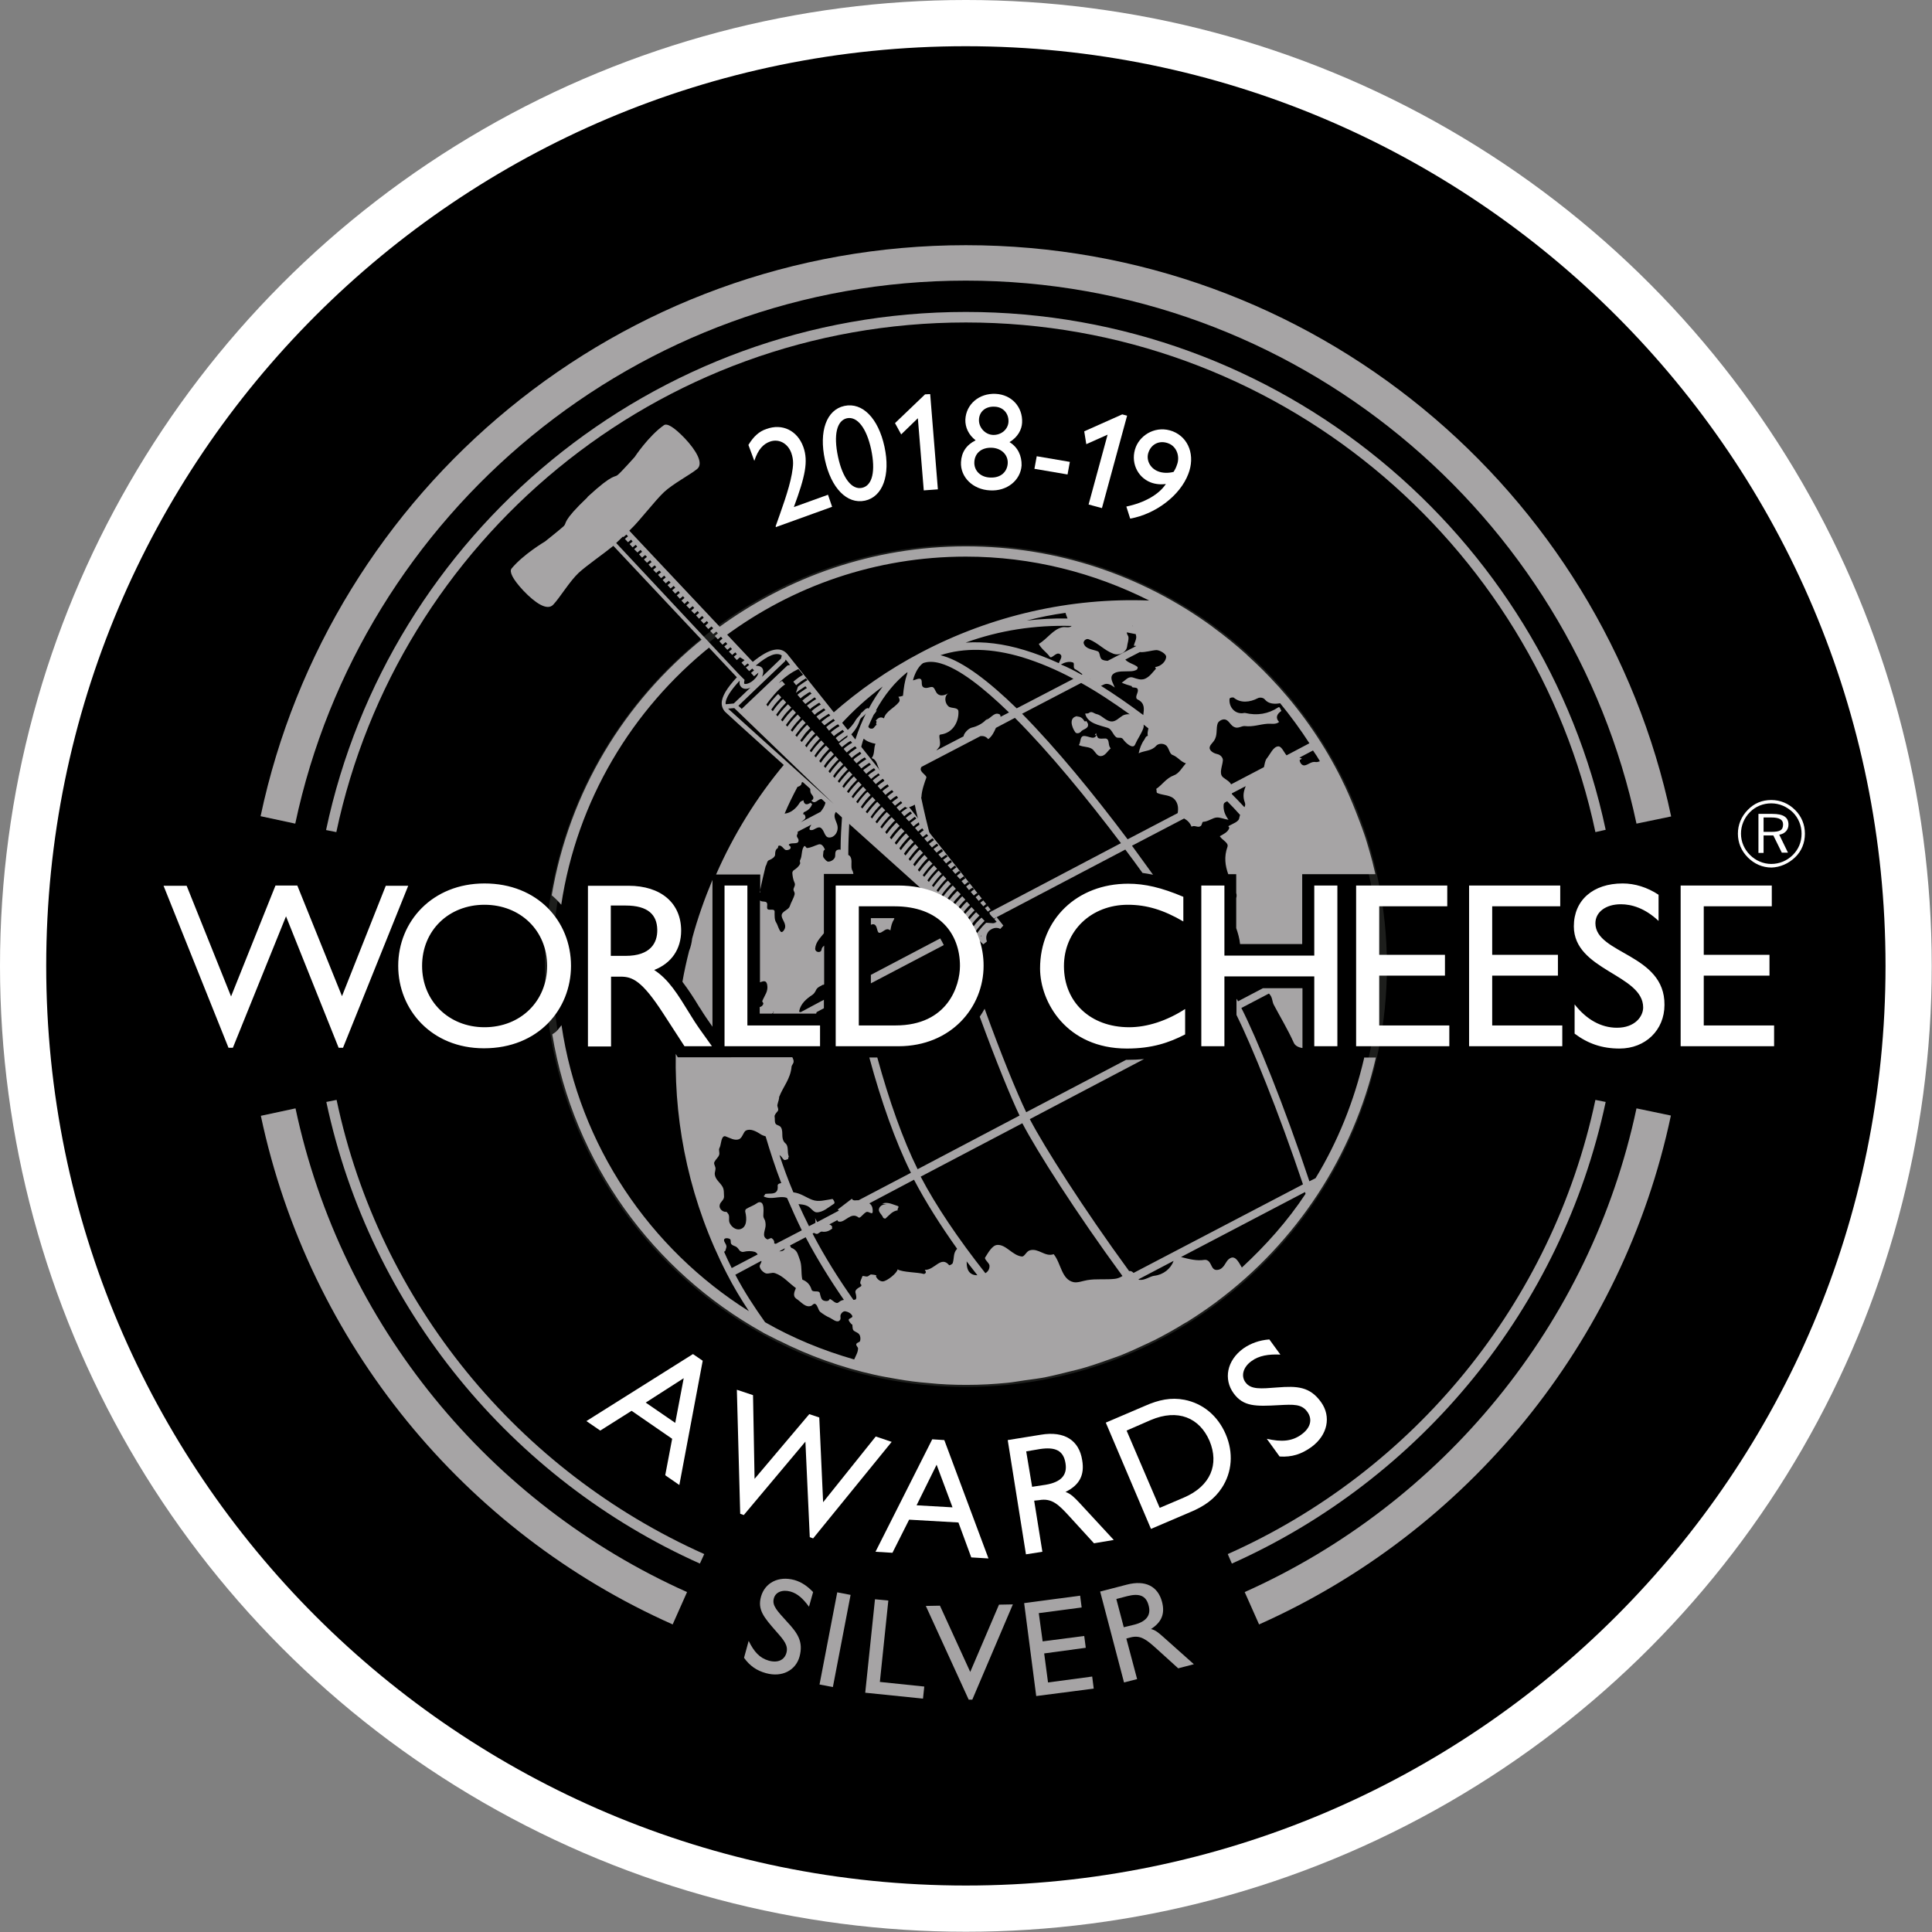 <?xml version="1.0" encoding="utf-8"?>
<!-- Generator: Adobe Illustrator 29.6.1, SVG Export Plug-In . SVG Version: 9.03 Build 0)  -->
<svg version="1.0" id="Capa_1" xmlns="http://www.w3.org/2000/svg" xmlns:xlink="http://www.w3.org/1999/xlink" x="0px" y="0px"
	 viewBox="0 0 75.25 75.25" style="enable-background:new 0 0 75.25 75.25;" xml:space="preserve">
<rect x="0" y="0" width="75.25" height="75.25" fill="#808080" stroke="none"/>
<style type="text/css">
	.st0{fill:#F9A738;}
	.st1{fill:#071E3F;}
	.st2{fill:#FFFFFF;}
	.st3{fill:none;stroke:#211E21;stroke-width:0.032;stroke-miterlimit:10;}
	.st4{fill:#878889;}
	.st5{fill:#866E4F;}
	.st6{fill-rule:evenodd;clip-rule:evenodd;fill:#FFFFFF;}
	.st7{fill:none;stroke:#211F20;stroke-width:0.04;stroke-miterlimit:10;}
	.st8{fill:#906B51;}
	.st9{fill:#807653;}
	.st10{fill:#1D1E1C;}
	.st11{fill:#827553;}
	.st12{clip-path:url(#SVGID_00000052787710982761018100000013088128229728085901_);fill:#827553;}
	.st13{clip-path:url(#SVGID_00000052787710982761018100000013088128229728085901_);fill:#1D1E1C;}
	.st14{fill-rule:evenodd;clip-rule:evenodd;fill:#BA996B;}
	.st15{fill-rule:evenodd;clip-rule:evenodd;}
	.st16{fill-rule:evenodd;clip-rule:evenodd;fill:none;stroke:#BA996B;stroke-width:0.987;stroke-miterlimit:10;}
	.st17{fill:#BB9A66;}
	.st18{fill:#BA996B;}
	.st19{fill:#A6A4A5;}
	.st20{fill:none;stroke:#1D1C1A;stroke-width:0.04;stroke-miterlimit:10;}
	.st21{fill:none;stroke:#221F1F;stroke-width:0.04;stroke-miterlimit:10;}
	.st22{clip-path:url(#SVGID_00000117640041265892486130000016934233555366768279_);fill:#827553;}
	.st23{clip-path:url(#SVGID_00000117640041265892486130000016934233555366768279_);fill:#1D1E1C;}
	.st24{fill:#8D8F90;}
	.st25{fill:none;stroke:#1D1B1A;stroke-width:0.04;stroke-miterlimit:10;}
	.st26{fill:#9A7A5F;}
	.st27{fill:none;stroke:#1D1C1A;stroke-width:0.04;stroke-miterlimit:10;}
	.st28{fill:#2F512E;}
	.st29{fill:#EEBE41;}
	.st30{fill:#9F7F40;}
	.st31{fill:#2C351F;}
	.st32{clip-path:url(#SVGID_00000011001593439018923480000017136968133797331902_);fill:#827553;}
	.st33{clip-path:url(#SVGID_00000011001593439018923480000017136968133797331902_);fill:#1D1E1C;}
	.st34{clip-path:url(#SVGID_00000052814052402357470190000006219541195975841706_);fill:#827553;}
	.st35{clip-path:url(#SVGID_00000052814052402357470190000006219541195975841706_);fill:#1D1E1C;}
	.st36{fill:#1B2943;}
	.st37{fill:#F9DA4B;}
	.st38{fill:#F1BF42;}
	.st39{fill:#CAA274;}
	.st40{fill:none;stroke:#24211D;stroke-width:0.04;stroke-miterlimit:10;}
	.st41{fill:#A37F5F;}
	.st42{fill-rule:evenodd;clip-rule:evenodd;fill:#071E3F;}
	.st43{fill:#5A5139;}
	.st44{fill:#6B5F44;}
	.st45{fill:#1C377A;}
	.st46{clip-path:url(#SVGID_00000064351524431334215250000010255904661452526752_);fill:#827553;}
	.st47{clip-path:url(#SVGID_00000064351524431334215250000010255904661452526752_);fill:#1D1E1C;}
	.st48{clip-path:url(#SVGID_00000178919181119892302490000011989210754383066508_);fill:#827553;}
	.st49{clip-path:url(#SVGID_00000178919181119892302490000011989210754383066508_);fill:#1D1E1C;}
	.st50{clip-path:url(#SVGID_00000152982784608738996730000012783999681780241313_);fill:#827553;}
	.st51{clip-path:url(#SVGID_00000152982784608738996730000012783999681780241313_);fill:#1D1E1C;}
	.st52{clip-path:url(#SVGID_00000100343808501793646870000000917663567963940276_);fill:#827553;}
	.st53{clip-path:url(#SVGID_00000100343808501793646870000000917663567963940276_);fill:#1D1E1C;}
</style>
<g>
	<circle class="st2" cx="37.62" cy="37.62" r="37.62"/>
	<g>
		<g>
			<g>
				<path d="M73.44,37.62c0,19.78-16.03,35.82-35.82,35.82c-19.78,0-35.82-16.04-35.82-35.82c0-19.78,16.04-35.82,35.82-35.82
					C57.41,1.81,73.44,17.84,73.44,37.62"/>
			</g>
			<g>
				<path class="st10" d="M37.62,54.02c-9.04,0-16.4-7.36-16.4-16.4c0-9.04,7.36-16.4,16.4-16.4c9.04,0,16.4,7.36,16.4,16.4
					C54.02,46.67,46.67,54.02,37.62,54.02z M37.62,21.53c-8.88,0-16.1,7.22-16.1,16.09c0,8.88,7.22,16.09,16.1,16.09
					c8.87,0,16.09-7.22,16.09-16.09C53.72,28.75,46.5,21.53,37.62,21.53z"/>
			</g>
			<g>
				<path class="st19" d="M63.74,43.17c-1.79,8.43-7.57,15.4-15.26,18.84l0.56,1.26c8.1-3.61,14.16-10.94,16.04-19.82L63.74,43.17z"
					/>
			</g>
			<g>
				<path class="st19" d="M62.54,42.92l-0.4-0.08c-1.68,7.93-7.09,14.47-14.32,17.69l0.16,0.37C55.32,57.62,60.83,50.96,62.54,42.92
					"/>
			</g>
			<g>
				<path class="st19" d="M11.51,43.17l-1.35,0.29c1.88,8.88,7.94,16.21,16.04,19.81l0.56-1.26C19.07,58.57,13.3,51.6,11.51,43.17"
					/>
			</g>
			<g>
				<path class="st19" d="M13.11,42.84l-0.4,0.08c1.71,8.04,7.22,14.7,14.55,17.98l0.17-0.37C20.2,57.3,14.78,50.76,13.11,42.84"/>
			</g>
			<g>
				<path class="st19" d="M37.62,12.15c-12.23,0-22.48,8.66-24.92,20.18l0.4,0.08c2.4-11.34,12.47-19.85,24.52-19.85
					c12.05,0,22.12,8.51,24.52,19.85l0.4-0.09C60.1,20.81,49.85,12.15,37.62,12.15"/>
			</g>
			<g>
				<path class="st19" d="M37.62,9.55c-13.5,0-24.78,9.53-27.47,22.24l1.35,0.29c2.56-12.07,13.3-21.15,26.12-21.15
					c12.82,0,23.56,9.08,26.12,21.15l1.35-0.28C62.4,19.08,51.13,9.55,37.62,9.55"/>
			</g>
			<g>
				<path class="st19" d="M33.7,27.61c0.01,0,0.01-0.01,0.02-0.01c0.02-0.01,0.02-0.02,0.04-0.02L33.7,27.61z"/>
			</g>
			<g>
				<path class="st19" d="M34.96,46.97c-0.2-0.06-0.39-0.17-0.6-0.09l0.2,0.03c-0.14-0.02-0.28,0.04-0.32,0.16
					c-0.05,0.13,0.11,0.23,0.16,0.36c0.01,0.02,0.08,0.04,0.09,0.03c0.15-0.13,0.26-0.29,0.48-0.32
					C34.92,47.09,35.06,47,34.96,46.97"/>
			</g>
			<g>
				<path class="st19" d="M27.27,39.27c0.17,0.28,0.3,0.46,0.48,0.72v-5.72c-0.31,0.74-0.58,1.5-0.79,2.28
					c-0.02,0.18-0.06,0.34-0.12,0.49c-0.1,0.39-0.19,0.8-0.26,1.2c0.22,0.29,0.44,0.62,0.66,0.99L27.27,39.27z"/>
			</g>
			<g>
				<path class="st19" d="M53.13,41.22c-0.39,1.67-1.02,3.24-1.89,4.67L51,46.01c-0.98-2.95-2.07-5.62-2.65-6.75l1.07-0.56
					c0.02,0.01,0.03,0.02,0.04,0.04c0.1,0.11,0.09,0.27,0.15,0.39c0.26,0.49,0.55,0.97,0.78,1.48c0.05,0.12,0.19,0.19,0.34,0.21
					v-2.33h-1.55c0,0,0,0,0.01,0l-0.97,0.51c-0.01-0.03-0.04-0.07-0.06-0.1v0.63c0.59,1.19,1.64,3.77,2.59,6.6l-6.6,3.45
					c-0.01-0.01-0.02-0.02-0.03-0.03c-0.03-0.03-0.11-0.06-0.14-0.04c-1.79-2.45-3.3-4.83-3.87-5.92l4.45-2.34
					c-0.21,0.02-0.43,0.03-0.67,0.03c-0.01,0-0.02,0-0.03,0l-3.89,2.04c-0.38-0.79-0.98-2.26-1.62-4.03
					c-0.06,0.11-0.12,0.21-0.19,0.31c0.64,1.75,1.22,3.16,1.55,3.85l-3.97,2.09c-0.57-1.15-1.11-2.67-1.57-4.35h-0.31
					c0.46,1.7,1.01,3.26,1.62,4.49l-2.04,1.07c-0.02,0-0.05,0-0.07,0c-0.04,0-0.15,0.03-0.19-0.06l-0.55,0.42
					c0.01,0.02,0.03,0.03,0.05,0.04l-0.85,0.45l-0.07-0.13c-0.01-0.01-0.01-0.02-0.02-0.03c0.03,0.06,0.02,0.13,0.02,0.19
					l-0.25,0.13c-0.14-0.28-0.28-0.57-0.41-0.86c0.11,0.01,0.24,0.02,0.34,0.07c0.14,0.06,0.24,0.25,0.37,0.25
					c0.25,0,0.46-0.2,0.68-0.34c0.05-0.04-0.05-0.19-0.07-0.18c-0.27,0.04-0.54,0.13-0.79,0.03c-0.26-0.1-0.43-0.25-0.73-0.29
					c-0.2-0.47-0.38-0.96-0.54-1.45c0.01,0.01,0.03,0.02,0.04,0.03c0.05,0.04,0.08,0.11,0.13,0.15c0.05,0.04,0.11-0.02,0.17-0.02
					c-0.02-0.05,0.03-0.08,0.02-0.11c-0.07-0.18,0.01-0.39-0.13-0.51c-0.11-0.09-0.12-0.24-0.12-0.37c0-0.09-0.01-0.23-0.09-0.29
					c-0.05-0.04-0.14-0.05-0.17-0.1c-0.05-0.08-0.02-0.18-0.04-0.28c-0.01-0.06,0.06-0.14,0.12-0.21c0.06-0.07-0.03-0.18-0.01-0.25
					c0.02-0.11,0.09-0.26,0.06-0.33c0,0.01,0,0.02,0.01,0.02c0.15-0.39,0.44-0.7,0.48-1.17c0-0.05,0.07-0.12,0.08-0.18
					c0.01-0.07-0.02-0.13-0.05-0.19H26.4l-0.08-0.13c-0.05,2.89,0.58,5.82,1.99,8.56c0.26,0.51,0.55,0.99,0.86,1.46
					c-3.85-2.42-6.61-6.45-7.3-11.14c-0.06,0.07-0.11,0.15-0.18,0.22c-0.05,0.06-0.12,0.09-0.18,0.14c0.83,5,3.93,9.23,8.21,11.61h0
					c0,0,0.01,0.01,0.01,0.01c0.19,0.1,0.38,0.19,0.57,0.29l0.05,0.02l0,0c1.17,0.59,2.42,1.04,3.73,1.33l0,0c0,0,0.01,0,0.01,0
					c0.2,0.05,0.4,0.08,0.61,0.12c0.38,0.07,0.76,0.13,1.15,0.17c0.11,0.01,0.22,0.02,0.33,0.03c0.48,0.05,0.96,0.07,1.45,0.07h0
					c0.01,0,0.02,0,0.03,0c0.53,0,1.06-0.03,1.57-0.08c0.23-0.02,0.47-0.07,0.7-0.1c0.28-0.04,0.57-0.07,0.84-0.13
					c0.3-0.06,0.6-0.14,0.89-0.21c0.19-0.05,0.39-0.09,0.58-0.15c0.34-0.1,0.68-0.22,1.02-0.34c0.13-0.05,0.26-0.09,0.39-0.14
					c0.37-0.15,0.74-0.32,1.1-0.49c0.07-0.04,0.15-0.07,0.23-0.11c0.39-0.2,0.77-0.41,1.14-0.64c0.03-0.02,0.07-0.04,0.11-0.06
					c0.4-0.25,0.78-0.51,1.16-0.79c0,0,0.01,0,0.01-0.01c3.07-2.29,5.31-5.64,6.19-9.5H53.13z M32.87,50.63
					c-0.07,0.01-0.13,0.03-0.2,0.09c-0.11,0.1-0.23-0.08-0.35-0.13c-0.04,0.11-0.16,0.09-0.23,0.07c-0.11-0.03-0.13-0.18-0.16-0.3
					c-0.04-0.12-0.28,0-0.32-0.13c-0.06-0.2-0.18-0.32-0.36-0.39c-0.06-0.27,0-0.55-0.11-0.81c-0.05-0.13-0.08-0.29-0.21-0.37
					c-0.02-0.02-0.05-0.04-0.09-0.05c-0.04-0.01-0.05-0.06-0.07-0.1l0.61-0.32C31.83,49.04,32.33,49.85,32.87,50.63 M28.03,46.94
					c0.02-0.13,0.17-0.19,0.17-0.33c-0.01-0.13,0.01-0.27-0.06-0.39c-0.1-0.17-0.28-0.28-0.3-0.48c-0.01-0.09,0.05-0.19,0.02-0.28
					c-0.02-0.07-0.07-0.15-0.03-0.21c0.05-0.1,0.15-0.17,0.18-0.27c0.03-0.08-0.03-0.19,0.01-0.26c0.07-0.14,0.05-0.29,0.13-0.42
					c0.02-0.03,0.06-0.06,0.11-0.04c0.17,0.06,0.35,0.18,0.53,0.11c0.14-0.07,0.16-0.29,0.27-0.34c0.17-0.08,0.39,0.03,0.57,0.15
					c0.06,0.04,0.13,0.06,0.19,0.08c0.18,0.61,0.38,1.22,0.61,1.82c-0.08,0.01-0.15,0.04-0.14,0.11c0.01,0.1,0,0.19-0.08,0.25
					c-0.1,0.07-0.25,0.04-0.39,0.06c-0.04,0.01-0.03,0.09-0.09,0.09c0.29,0.17,0.62-0.03,0.9,0.06c0.01,0.01,0.02,0.01,0.03,0.02
					c0.18,0.42,0.37,0.84,0.57,1.25l-1.02,0.53c0,0,0-0.01-0.01-0.01c-0.02,0.01-0.05-0.04-0.06,0.02c0.05-0.1-0.02-0.19-0.08-0.23
					c-0.05-0.03-0.14,0.06-0.18,0.04c-0.24-0.12-0.05-0.37-0.06-0.57c0-0.05-0.01-0.1-0.02-0.15c-0.02-0.06-0.07-0.12-0.07-0.19
					c0-0.15,0.03-0.29-0.02-0.44c-0.04-0.12-0.16-0.11-0.22-0.06c-0.14,0.1-0.29,0.14-0.43,0.23c-0.04,0.03-0.04,0.1-0.03,0.12
					c0.06,0.25,0.07,0.61-0.22,0.67c-0.17,0.03-0.34-0.11-0.4-0.27c-0.04-0.12,0.03-0.26-0.07-0.36c-0.02-0.02-0.03-0.06-0.07-0.05
					C28.15,47.21,28,47.08,28.03,46.94 M30.57,48.62c-0.01,0.04-0.03,0.07-0.07,0.09c-0.04,0.02-0.09,0.03-0.15,0.03L30.57,48.62z
					 M28.2,48.75c0.06,0,0.06-0.07,0.09-0.16c0.03-0.1-0.08-0.19-0.09-0.28c-0.01-0.1,0.15-0.1,0.23-0.05
					c0.05,0.04,0.02,0.11,0.04,0.17c0.04,0.09,0.16,0.09,0.23,0.15c0.05,0.04,0.08,0.1,0.12,0.14c0.03,0.02,0.08,0.05,0.13,0.04
					c0.16-0.04,0.32-0.04,0.45,0c0.05,0.02,0.09,0.06,0.11,0.1l-1.01,0.53C28.39,49.17,28.29,48.96,28.2,48.75 M33.5,52.23
					c-0.02,0.06-0.15,0.06-0.15,0.14c0,0.05,0.08,0.12,0.07,0.15c0,0.15-0.09,0.29-0.15,0.43c-1.22-0.35-2.39-0.83-3.47-1.45
					c-0.42-0.59-0.82-1.2-1.16-1.85l1.01-0.54c0.04,0.05-0.07,0.14-0.06,0.22c0.02,0.11,0.11,0.2,0.2,0.25
					c0.11,0.07,0.27-0.04,0.4,0.01c0.32,0.11,0.53,0.38,0.81,0.58c-0.06,0.14-0.13,0.31,0.01,0.41c0.19,0.12,0.36,0.37,0.59,0.28
					c0.03-0.01,0.1-0.11,0.16-0.07c0.1,0.07,0.1,0.23,0.19,0.31c0.12,0.09,0.24,0.17,0.38,0.23c0.12,0.06,0.29,0.22,0.39,0.08
					c0.04-0.06,0-0.13,0.02-0.19c0.03-0.09,0.12-0.17,0.21-0.14c0.09,0.02,0.2,0.07,0.25,0.18c0,0.01,0,0.04-0.02,0.05
					c-0.05,0.04-0.15,0.06-0.12,0.12c0.02,0.05,0.06,0.1,0.11,0.15c0,0-0.01,0.01-0.01,0.01c0.01-0.01,0.01,0,0.02-0.01
					c0,0,0.01,0.01,0.01,0.01c0,0,0,0,0-0.01c0.01,0.01,0.01,0.03,0.01,0.04c0.01,0.08,0,0.18,0.07,0.22
					c0.07,0.05,0.16,0.07,0.2,0.14C33.52,52.05,33.52,52.16,33.5,52.23 M37.28,48.64c-0.16,0.16-0.11,0.36-0.17,0.55
					c-0.01,0.05-0.13,0.1-0.14,0.09c-0.32-0.39-0.57,0.2-0.95,0.18c0.01,0.02,0.03,0.05,0.04,0.07c0.01,0.06-0.04,0.09-0.08,0.09
					c-0.23-0.07-0.83-0.06-1.02-0.18c-0.01,0.14-0.42,0.47-0.58,0.47c-0.1,0-0.21-0.08-0.26-0.19c0-0.01,0-0.03,0.02-0.04
					c-0.06-0.03-0.13-0.03-0.2-0.04c-0.06-0.01-0.1,0.08-0.18,0.08c-0.07,0-0.16-0.04-0.17-0.01c-0.03,0.1-0.1,0.19-0.08,0.29
					c0,0.01,0.03,0.01,0.03,0.03c0.02,0.03,0.01,0.07-0.02,0.08c-0.1,0.06-0.23,0.13-0.2,0.24c0.03,0.1,0.06,0.25-0.01,0.27
					c-0.02,0-0.05,0.01-0.07,0.01c-0.58-0.82-1.12-1.68-1.59-2.58l0.05-0.03c0.04,0.02,0.08,0.04,0.11,0.04
					c0.06,0.01,0.14-0.1,0.2-0.09c0.17,0.03,0.29-0.03,0.41-0.12c-0.03-0.03,0-0.07-0.01-0.08c-0.03-0.04-0.06-0.06-0.11-0.08
					l0.32-0.17c0,0.03,0.01,0.05,0.05,0.06c0.24,0.06,0.47-0.4,0.77-0.16c0.06,0.05,0.18-0.15,0.3-0.21
					c0.09-0.05,0.24,0.13,0.25-0.01c0.01-0.17-0.04-0.27-0.13-0.33l1.74-0.92C36.05,46.81,36.62,47.71,37.28,48.64
					C37.28,48.64,37.28,48.64,37.28,48.64 M37.83,49.61c-0.15-0.09-0.18-0.28-0.18-0.48c0.14,0.18,0.28,0.36,0.42,0.54
					C37.97,49.67,37.89,49.65,37.83,49.61 M43.42,49.81c-0.35,0.04-0.72-0.01-1.07,0.05c-0.18,0.03-0.37,0.11-0.53,0.08
					c-0.48-0.1-0.49-0.74-0.78-1.09c-0.34,0.12-0.59-0.25-0.93-0.15c-0.14,0.04-0.2,0.25-0.31,0.24c-0.37-0.04-0.62-0.48-0.96-0.45
					c-0.19,0.01-0.35,0.3-0.47,0.49c-0.04,0.07,0.16,0.21,0.17,0.31c0.01,0.14-0.06,0.24-0.16,0.3c-1.06-1.34-1.94-2.65-2.52-3.76
					l3.96-2.08c0.57,1.09,2.09,3.48,3.9,5.95C43.64,49.75,43.53,49.8,43.42,49.81 M44.96,49.69c-0.17,0.02-0.36,0.18-0.57,0.16
					c-0.02,0-0.04-0.01-0.05-0.02l1.37-0.72C45.6,49.42,45.31,49.65,44.96,49.69 M48.37,49.37c-0.15-0.26-0.29-0.54-0.54-0.3
					c-0.1,0.1-0.17,0.36-0.4,0.39c-0.22,0.03-0.22-0.17-0.33-0.31c-0.04-0.05-0.11-0.09-0.18-0.08c-0.31,0.05-0.61-0.03-0.92-0.11
					l4.83-2.53l0.02,0.07C50.15,47.56,49.3,48.51,48.37,49.37"/>
			</g>
			<g>
				<path class="st19" d="M37.62,21.68c2.57,0,4.99,0.63,7.14,1.71c-3.07-0.12-6.14,0.58-8.88,2.02c-1.28,0.67-2.44,1.48-3.48,2.4
					c0.11,0.14,0.22,0.28,0.33,0.42c0.5-0.55,1.05-1.05,1.65-1.49C34.19,27,34,27.29,33.83,27.61c0-0.01-0.01-0.02-0.02-0.03
					c-0.02-0.01-0.05,0.02-0.09,0.03c-0.06,0.04-0.1,0.11-0.17,0.15c-0.02,0.01-0.03,0.06-0.05,0.08c-0.05,0.06-0.12,0.13-0.16,0.19
					c-0.1,0.18-0.24,0.34-0.39,0.46c0.05,0.06,0.09,0.12,0.14,0.18c0.18-0.17,0.32-0.37,0.4-0.62c0.03-0.11,0.18-0.16,0.24-0.27
					c-0.15,0.31-0.29,0.64-0.41,1.01c-0.02,0.04-0.02,0.09-0.04,0.13c0.07,0.09,0.15,0.19,0.23,0.29c0.03-0.11,0.06-0.23,0.09-0.33
					c0.01-0.04,0.03-0.07,0.04-0.11c0.12,0.11,0.3,0.17,0.46,0.2c-0.08,0.18-0.02,0.4-0.15,0.56c0.22,0.06,0.21,0.31,0.32,0.48
					c-0.03,0.02-0.05,0.04-0.08,0.07c0.36,0.46,0.74,0.92,1.1,1.38c0.07-0.01,0.14-0.02,0.2-0.05c0.05-0.02,0.1-0.04,0.14-0.07
					c0.05,0.26,0.12,0.52,0.18,0.78c0.15,0.2,0.3,0.39,0.45,0.57c-0.14-0.55-0.27-1.09-0.38-1.62c0-0.01,0.01-0.03,0.01-0.04
					c0.01-0.24,0.12-0.55,0.19-0.74c0.03-0.08-0.22-0.2-0.22-0.33c0-0.03,0.01-0.06,0.03-0.09l2.3-1.2c0.11-0.01,0.21,0.01,0.3,0.12
					c0.15-0.11,0.23-0.28,0.3-0.44l0.74-0.39c1.33,1.33,2.79,3.11,4.13,4.88l-5.13,2.7c0.07,0.09,0.13,0.17,0.18,0.24l5.12-2.69
					c0.23,0.3,0.45,0.61,0.67,0.91c0.13,0.02,0.27,0.04,0.41,0.07c-0.27-0.37-0.54-0.74-0.82-1.13l2.03-1.06
					c0.13,0.07,0.23,0.17,0.29,0.32c0.12-0.08,0.25,0.06,0.36-0.03c0.05-0.04,0.05-0.16,0.09-0.16c0.21-0.01,0.38-0.17,0.55-0.17
					c0.14,0,0.29,0.07,0.44,0.09c-0.13-0.18-0.21-0.36-0.19-0.59c0.01-0.08,0.08-0.1,0.14-0.13c0.17,0.17,0.34,0.35,0.5,0.53
					c-0.01,0.04-0.02,0.07-0.03,0.11c-0.01,0.16-0.26,0.23-0.43,0.33c0.02,0.02,0.04,0.05,0.04,0.07c-0.06,0.17-0.23,0.24-0.37,0.32
					c0.1,0.16,0.35,0.25,0.3,0.41c-0.14,0.39-0.09,0.74,0.03,1.07h0.31v0.73c0.02,0.07,0.02,0.14,0,0.2v1.17
					c0.07,0.2,0.13,0.41,0.15,0.62h2.42v-2.72h2.1h0.75c-0.01-0.03-0.01-0.06-0.02-0.09c-0.06-0.27-0.13-0.54-0.21-0.81
					c-0.07-0.23-0.13-0.46-0.21-0.68c-0.06-0.17-0.12-0.34-0.19-0.52c-0.17-0.45-0.35-0.89-0.55-1.32
					c-0.05-0.09-0.09-0.19-0.14-0.29c-0.65-1.31-1.48-2.52-2.45-3.6c-0.01-0.01-0.02-0.02-0.03-0.03c-0.37-0.41-0.76-0.8-1.17-1.17
					l-0.06-0.06c-0.41-0.37-0.83-0.71-1.28-1.04c-0.02-0.01-0.03-0.03-0.05-0.04c-2.69-1.96-6-3.12-9.59-3.12
					c-3.62,0-6.96,1.2-9.67,3.19l0.29,0.31C30.87,22.83,34.11,21.68,37.62,21.68 M35.32,26.29c-0.08,0.23-0.12,0.5-0.15,0.81
					c-0.05,0.02-0.11,0.03-0.18,0.04c0.05,0.07,0.07,0.15,0.02,0.21c-0.18,0.23-0.51,0.35-0.58,0.63c-0.13-0.08-0.23-0.02-0.32,0.09
					c0.08,0.03-0.03,0.12,0.04,0.16c-0.08,0.03-0.1,0.15-0.19,0.15c-0.08,0.01-0.12-0.03-0.14-0.08c0.07-0.16,0.14-0.32,0.21-0.46
					c0.05-0.06,0.1-0.12,0.12-0.18c0,0-0.02,0.01-0.04,0.02c0.34-0.62,0.75-1.12,1.23-1.5C35.35,26.22,35.33,26.26,35.32,26.29
					 M48.49,31.27c0.02,0.06,0.01,0.11-0.02,0.17c-0.16-0.17-0.32-0.34-0.49-0.51c0-0.01,0-0.02,0-0.03l0.54-0.28
					C48.44,30.82,48.39,31.01,48.49,31.27 M51.41,29.65c-0.06,0.02-0.11,0.04-0.17,0.03c-0.16-0.03-0.29,0.11-0.42,0.13
					c-0.11,0.02-0.19-0.1-0.2-0.2c0-0.01,0.06-0.04,0.09-0.06c-0.03-0.02-0.06-0.03-0.1-0.04l0.53-0.28
					C51.24,29.37,51.33,29.51,51.41,29.65 M47.33,28.77c0.09-0.2,0.03-0.41,0.1-0.6c0.04-0.09,0.19-0.18,0.31-0.14
					c0.14,0.05,0.2,0.24,0.34,0.29c0.14,0.07,0.28-0.05,0.4-0.04c0.33,0.04,0.59-0.07,0.89-0.09c0.14-0.01,0.32,0.04,0.45-0.07
					c-0.15-0.16-0.09-0.31,0.09-0.43c-0.04-0.06-0.06-0.18-0.12-0.14c-0.39,0.26-0.83,0.33-1.29,0.22
					c-0.04-0.01-0.11,0.02-0.16,0.01c-0.29-0.01-0.48-0.28-0.45-0.56c0.01-0.06,0.15-0.06,0.16-0.05c0.27,0.23,0.64,0.18,0.93,0.03
					c0.09-0.05,0.23-0.03,0.29,0.05c0.14,0.17,0.38,0.18,0.59,0.14c0.41,0.5,0.79,1.02,1.14,1.56l-0.89,0.47
					c-0.11-0.13-0.19-0.35-0.32-0.35c-0.2,0.01-0.31,0.3-0.45,0.47c-0.07,0.09-0.08,0.22-0.11,0.34l-1.28,0.67
					c-0.06-0.12-0.2-0.18-0.32-0.28c-0.16-0.15-0.02-0.42,0-0.65c0.01-0.12-0.11-0.22-0.19-0.24c-0.14-0.03-0.28-0.1-0.32-0.21
					C47.08,29.02,47.26,28.94,47.33,28.77 M44.22,24.4L44.22,24.4c-0.01,0-0.01,0-0.02,0C44.21,24.4,44.22,24.4,44.22,24.4
					 M44.12,24.37c0,0.01,0.01,0.01,0.01,0.02c-0.01,0-0.01-0.01-0.02-0.01C44.12,24.37,44.12,24.37,44.12,24.37 M42.41,24.9
					c0.36,0.14,0.6,0.43,0.95,0.56c0.24,0.09,0.51-0.05,0.54-0.28c0.01-0.12,0.07-0.25,0.05-0.38c-0.01-0.04-0.04-0.07-0.05-0.11
					c-0.01-0.02-0.01-0.04-0.01-0.06c0.12,0.02,0.23,0.05,0.35,0.07c0,0.02,0,0.04,0.01,0.06c0.03,0.12-0.06,0.26-0.09,0.39
					c0.04,0,0.07,0.01,0.1,0.01l-1.12,0.58c-0.07-0.01-0.13-0.01-0.19-0.04c-0.14-0.05-0.09-0.29-0.19-0.33
					c-0.19-0.08-0.48-0.08-0.55-0.31C42.18,24.99,42.29,24.85,42.41,24.9 M42.46,26.46c-0.01-0.01-0.01-0.01-0.02-0.02l0.01,0
					C42.45,26.45,42.45,26.45,42.46,26.46 M41.87,26.06c0.11,0.06,0.2,0.13,0.29,0.2l-0.03,0.02c-0.27-0.15-0.54-0.29-0.81-0.4
					c0.15-0.08,0.31-0.13,0.46-0.08C41.88,25.82,41.77,26,41.87,26.06 M41.5,23.87c0.02,0.07,0.05,0.15,0.08,0.22
					c-0.54-0.01-1.07,0.02-1.59,0.08C40.49,24.04,40.99,23.94,41.5,23.87 M41.74,24.38c-0.09,0.09-0.24,0.03-0.35,0.05
					c-0.37,0.07-0.59,0.45-0.93,0.65c0.11,0.21,0.3,0.32,0.43,0.5c0.07,0.1,0.24-0.19,0.38-0.11c0.15,0.08,0.02,0.22-0.03,0.36
					c-0.46-0.21-0.91-0.38-1.34-0.51c-0.82-0.25-1.58-0.34-2.29-0.29C38.93,24.55,40.31,24.34,41.74,24.38 M38.97,27.92
					c0-0.05-0.01-0.1-0.07-0.11c-0.19-0.07-0.31,0.18-0.5,0.23c-0.14,0.15-0.36,0.26-0.55,0.3c-0.13,0.03-0.31,0.22-0.32,0.34
					l-1.06,0.55c0.04-0.05,0.08-0.09,0.12-0.15c0.08-0.16-0.07-0.46,0.04-0.47c0.5-0.06,0.72-0.52,0.7-0.9
					c-0.01-0.18-0.28-0.1-0.39-0.2c-0.13-0.11-0.19-0.39,0.01-0.52c-0.13,0.09-0.33,0.15-0.45,0.02c-0.07-0.08-0.1-0.23-0.18-0.25
					c-0.09-0.02-0.22,0.07-0.33,0.02c-0.15-0.06-0.04-0.27-0.13-0.33c-0.07-0.05-0.19,0.03-0.3,0.05c0.01-0.04,0.02-0.08,0.03-0.11
					c0.09-0.26,0.21-0.45,0.36-0.56c0.19-0.07,0.42-0.07,0.69,0.01c0.72,0.21,1.64,0.92,2.66,1.91L38.97,27.92z M36.74,25.55
					c-0.04-0.01-0.08-0.02-0.11-0.03c0.92-0.3,1.99-0.28,3.19,0.08c0.65,0.2,1.32,0.48,1.99,0.84l-2.21,1.15
					C38.52,26.54,37.53,25.78,36.74,25.55 M45.66,29.4c0.22,0.08,0.32,0.27,0.53,0.33c-0.15,0.17-0.27,0.4-0.47,0.47
					c-0.3,0.11-0.45,0.37-0.69,0.53c0.04,0.05-0.01,0.13,0.05,0.16c0.24,0.1,0.52,0.06,0.69,0.27c0.12,0.15,0.13,0.33,0.1,0.51
					l-1.95,1.02c-1.32-1.76-2.77-3.53-4.11-4.89l2.3-1.2c0.63,0.35,1.26,0.77,1.89,1.22c-0.09-0.01-0.2,0.01-0.27,0.05
					c-0.15,0.09-0.28,0.25-0.46,0.23c-0.22-0.03-0.36-0.25-0.57-0.29c-0.09-0.02-0.18-0.13-0.29-0.04c-0.05,0.04-0.16,0-0.14,0.04
					c0.1,0.37,0.54,0.43,0.88,0.54c0.15,0.05,0.19,0.25,0.32,0.36c0.08,0.06,0.2-0.02,0.27,0.08c0.11,0.16,0.39,0.4,0.47,0.21
					c0.09-0.21,0.24-0.41,0.32-0.63c0.02-0.06,0.02-0.11,0.01-0.15c0.06,0.05,0.13,0.1,0.19,0.15c-0.02,0.1-0.05,0.2-0.02,0.29
					c-0.09,0.01-0.11,0.11-0.14,0.15c-0.11,0.15-0.18,0.34-0.22,0.53c0.22-0.11,0.5-0.08,0.68-0.29c0.09-0.1,0.27-0.1,0.37-0.03
					C45.53,29.1,45.54,29.35,45.66,29.4 M45.42,25.57c0.01,0.17-0.19,0.39-0.43,0.41c0.01,0.03,0.04,0.06,0.03,0.07
					c-0.13,0.14-0.24,0.31-0.43,0.39c-0.16,0.06-0.3,0-0.46-0.05c-0.19-0.06-0.29,0.11-0.44,0.2c0.13,0.06,0.27,0.1,0.41,0.14
					c-0.01,0.01-0.02,0.02-0.03,0.02c0.08,0.06,0.24-0.01,0.25,0.13c0.01,0.12-0.15,0.3,0,0.37c0.28,0.14,0.24,0.37,0.21,0.6
					c-0.56-0.42-1.11-0.8-1.65-1.14c0.05-0.01,0.09-0.04,0.14-0.06c0.14-0.05,0.28,0.04,0.4,0.13c-0.06-0.16-0.2-0.36-0.09-0.5
					c0.1-0.12,0.31-0.13,0.47-0.13c0.15-0.01,0.34,0.02,0.48-0.07c0.02-0.02,0.04-0.08,0.03-0.1c-0.14-0.12-0.36-0.15-0.48-0.29
					l0.58-0.3c0,0,0,0.01,0,0.01c0.22,0.01,0.44-0.07,0.63-0.08C45.17,25.32,45.41,25.46,45.42,25.57"/>
			</g>
			<g>
				<path class="st19" d="M33.92,37.97v0.33l2.84-1.49c-0.04-0.09-0.09-0.17-0.14-0.26L33.92,37.97z"/>
			</g>
			<g>
				<path class="st19" d="M31.81,39.42C31.81,39.42,31.8,39.42,31.81,39.42l0.28-0.15v-0.33l-0.9,0.48c-0.01,0-0.03,0-0.04,0
					c-0.01,0-0.03-0.03-0.02-0.05c0.06-0.28,0.28-0.47,0.51-0.62c0.06-0.04,0.11-0.11,0.15-0.2c0.05-0.1,0.17-0.14,0.27-0.2
					c0,0.01,0,0.02-0.01,0.02c0.02-0.01,0.03-0.02,0.05-0.03v-1.51c-0.03,0.03-0.07,0.06-0.09,0.11c-0.02,0.06-0.01,0.1-0.07,0.13
					c-0.08,0.03-0.19-0.01-0.19-0.12c0.02-0.26,0.2-0.42,0.34-0.6v-2.31h1.15c-0.01-0.05-0.02-0.1-0.05-0.15
					c-0.06-0.14,0-0.3-0.04-0.45c-0.02-0.08-0.06-0.12-0.11-0.14c0-0.44,0.02-0.88,0.04-1.3c-0.09-0.08-0.19-0.17-0.28-0.25
					c-0.03,0.44-0.06,0.88-0.06,1.35c-0.04-0.02-0.09-0.01-0.14,0.01c-0.1,0.06-0.05,0.19-0.08,0.28c-0.04,0.1-0.16,0.17-0.26,0.17
					c-0.06,0-0.12-0.08-0.17-0.14c-0.06-0.07-0.02-0.16-0.02-0.24c0-0.03,0.02-0.07,0.06-0.09c-0.05-0.11-0.12-0.24-0.25-0.2
					c-0.16,0.05-0.29,0.13-0.45,0.14c-0.03,0-0.07-0.11-0.11-0.07c-0.12,0.15-0.06,0.36-0.16,0.55c-0.02,0.04,0.02,0.09,0,0.14
					c-0.06,0.12-0.15,0.18-0.25,0.25c-0.03,0.02-0.05,0.07-0.05,0.1c0.01,0.13,0.03,0.26,0.09,0.39c0.05,0.11-0.07,0.2-0.04,0.29
					c0.02,0.05,0.05,0.1,0.04,0.15c-0.04,0.17-0.14,0.31-0.19,0.47c-0.04,0.13-0.28,0.19-0.31,0.32c-0.04,0.15,0.16,0.31,0.13,0.5
					c-0.01,0.08-0.11,0.23-0.17,0.17c-0.09-0.1-0.11-0.25-0.18-0.36c-0.07-0.11-0.06-0.27-0.06-0.42c0-0.13-0.18-0.05-0.26-0.09
					c-0.07-0.04,0-0.18-0.04-0.25c-0.04-0.09-0.19-0.02-0.27-0.1v3.19c0.12-0.04,0.24-0.1,0.28,0.09c0.05,0.26-0.09,0.4-0.19,0.64
					c-0.01,0.03,0.05,0.07,0.04,0.1c-0.01,0.07-0.08,0.13-0.14,0.13v0.26h0.48c0.01-0.01,0.02-0.02,0.04-0.03c0-0.01,0-0.01,0-0.02
					c0,0-0.01-0.01-0.01-0.01l0.05-0.01c-0.01,0.01-0.03,0.02-0.04,0.04c0,0.01,0,0.02,0,0.03h1.68
					C31.79,39.46,31.8,39.44,31.81,39.42"/>
			</g>
			<g>
				<path class="st19" d="M33.92,36.02c0.05-0.02,0.09-0.03,0.14-0.01c0.12,0.06,0.09,0.3,0.18,0.32c0.13,0.03,0.26-0.24,0.44-0.09
					c0.03-0.17,0.05-0.29,0.15-0.45c0.01-0.01,0-0.02-0.01-0.03h-0.9V36.02z"/>
			</g>
			<g>
				<path class="st19" d="M29.59,34.76c0-0.01,0.01-0.02,0.01-0.04c0-0.01,0.01-0.01,0.01-0.02c0.01-0.01,0.01-0.03,0-0.04
					c0.06-0.31,0.14-0.62,0.21-0.92c0.01-0.01,0.01-0.01,0.01-0.02c0.05-0.08,0.04-0.19,0.13-0.22c0.11-0.04,0.23-0.13,0.23-0.21
					c0-0.1,0.01-0.21,0.11-0.26c-0.02-0.02,0.04-0.05,0-0.07c0.13-0.1,0.22,0.13,0.31,0.15c0.05,0.01,0.22-0.02,0.18-0.13
					c-0.02-0.04-0.1-0.06-0.05-0.1c0.11-0.08,0.4,0.04,0.36-0.18c-0.01-0.04-0.05-0.08-0.06-0.12c-0.02-0.06,0.05-0.12,0.03-0.16
					c0-0.01-0.01-0.02-0.01-0.02l0.54-0.28c-0.07,0.12-0.13,0.23,0.03,0.21c0.07,0,0.23-0.15,0.33-0.09
					c0.16,0.09,0.14,0.38,0.34,0.38c0.22,0,0.36-0.24,0.32-0.45c-0.03-0.16-0.16-0.33-0.1-0.48c0.01-0.03,0.03-0.05,0.04-0.07
					l0.05-0.02c-0.36-0.32-0.71-0.64-1.04-0.94c-0.01,0.06-0.02,0.12,0,0.2c0.03,0.1,0.11,0.12,0.11,0.22c0,0.04-0.03,0.08-0.08,0.1
					c0.14,0.17,0.25-0.05,0.38-0.06c0.09-0.01,0.17,0.11,0.17,0.15c-0.03,0.13-0.11,0.25-0.19,0.35l-0.76,0.4
					c0.01-0.01,0.02-0.02,0.04-0.03c0.05-0.05,0.15-0.09,0.13-0.18c-0.01-0.04-0.02-0.07-0.05-0.09c-0.01-0.01-0.03,0-0.04,0
					c0.01-0.03,0.01-0.08,0.04-0.09c0.15-0.06,0.26-0.16,0.31-0.31c0.01-0.03-0.06-0.01-0.05-0.06c-0.07,0.04-0.16,0.1-0.23,0.04
					c-0.03-0.03-0.06-0.08-0.05-0.13c-0.06,0.02-0.12,0.04-0.15,0.09c-0.13,0.22-0.35,0.41-0.59,0.43c0.15-0.36,0.32-0.7,0.5-1.04
					c0.09-0.03,0.17-0.07,0.16-0.17c0.04-0.01,0.07-0.04,0.11-0.06c-0.26-0.24-0.52-0.47-0.76-0.68c-1.1,1.31-2,2.77-2.68,4.32h1.72
					V34.76z"/>
			</g>
			<g>
				<path class="st19" d="M42.38,28.22c0-0.05-0.05-0.1-0.07-0.14c-0.03,0.03-0.07,0.02-0.08,0c-0.06-0.11-0.16-0.18-0.29-0.17
					c0.02-0.01,0.03-0.01,0.04-0.02c-0.37,0.04-0.24,0.43-0.1,0.63c0.06,0.08,0.19,0.02,0.21-0.01
					C42.17,28.39,42.39,28.4,42.38,28.22"/>
			</g>
			<g>
				<path class="st19" d="M38.4,28.03C38.4,28.03,38.4,28.03,38.4,28.03c0.04-0.04,0.06-0.07,0.08-0.1L38.4,28.03z"/>
			</g>
			<g>
				<path class="st19" d="M42.64,28.63c0.03,0,0.05,0,0.06,0.01c0.01-0.02,0-0.05-0.01-0.09C42.68,28.58,42.66,28.6,42.64,28.63"/>
			</g>
			<g>
				<path class="st19" d="M42.81,28.76c-0.08-0.02-0.06-0.09-0.11-0.13c-0.01,0.08-0.1,0.12-0.18,0.1
					c-0.11-0.02-0.24-0.08-0.33-0.06c-0.13,0.03-0.09,0.24-0.17,0.35c0.18,0.09,0.4,0.05,0.54,0.17c0.1,0.09,0.17,0.27,0.32,0.26
					c0.17-0.01,0.25-0.19,0.38-0.3c-0.11-0.12-0.04-0.31-0.15-0.37C43.06,28.74,42.92,28.79,42.81,28.76"/>
			</g>
			<g>
				<path class="st19" d="M21.86,35.24c0.61-4.05,2.75-7.6,5.81-10.06l-0.29-0.31c-3.05,2.45-5.21,5.97-5.89,10
					C21.63,34.99,21.75,35.11,21.86,35.24"/>
			</g>
			<g>
				<path class="st19" d="M30.67,25.48c-0.26-0.31-0.69-0.24-1.35,0.3l-4.81-5.11l0.07-0.07c0.31-0.29,0.93-1.1,1.28-1.43
					c0.34-0.32,1.02-0.68,1.29-0.9c0.27-0.22-0.04-0.73-0.47-1.19c-0.44-0.46-0.7-0.6-0.82-0.52c-0.6,0.42-1.14,1.24-1.14,1.24
					s-0.5,0.56-0.65,0.69c-0.14,0.13-0.15-0.09-1.17,0.85h0c0,0-0.01,0.01-0.01,0.01c-0.01,0.01-0.01,0.01-0.01,0.02
					c-1.01,0.96-0.79,0.99-0.92,1.12c-0.14,0.13-0.73,0.6-0.73,0.6s-0.85,0.5-1.31,1.06c-0.08,0.12,0.03,0.39,0.47,0.86
					c0.44,0.46,0.92,0.8,1.16,0.54c0.24-0.25,0.64-0.91,0.98-1.23c0.3-0.28,0.98-0.75,1.36-1.06l4.81,5.12
					c-0.39,0.42-0.59,0.75-0.59,1.01c0,0.14,0.06,0.27,0.16,0.36c0.35,0.34,9.63,8.68,10.03,9.03l0.14-0.11
					c0-0.01-0.1-0.22,0.09-0.42c0.09-0.07,0.18-0.11,0.27-0.11c0.1,0,0.16,0.04,0.16,0.04l0.12-0.13
					C38.98,35.94,30.98,25.85,30.67,25.48 M38.41,35.94c-0.04,0.04-0.11,0.1-0.2,0.21c-0.06,0.07-0.1,0.13-0.15,0.19
					c-0.02-0.02-0.04-0.04-0.06-0.06c0.04-0.06,0.09-0.13,0.16-0.21c0.1-0.11,0.15-0.17,0.19-0.2l-0.12-0.13
					c-0.05,0.04-0.11,0.1-0.21,0.21c-0.06,0.08-0.11,0.15-0.16,0.2c-0.02-0.02-0.04-0.04-0.07-0.06c0.05-0.07,0.1-0.15,0.17-0.23
					c0.1-0.11,0.16-0.17,0.19-0.2l-0.13-0.13c-0.05,0.04-0.11,0.11-0.2,0.21c-0.07,0.09-0.13,0.16-0.17,0.23
					c-0.02-0.02-0.05-0.04-0.07-0.06c0.05-0.07,0.11-0.15,0.19-0.25c0.1-0.11,0.15-0.17,0.19-0.2l-0.12-0.13
					c-0.04,0.04-0.11,0.11-0.2,0.21c-0.07,0.09-0.13,0.17-0.18,0.23c-0.02-0.02-0.04-0.04-0.06-0.07c0.05-0.07,0.11-0.15,0.19-0.25
					c0.09-0.11,0.15-0.17,0.19-0.2l-0.12-0.13c-0.05,0.04-0.11,0.1-0.2,0.21c-0.07,0.09-0.13,0.17-0.18,0.23
					c-0.02-0.02-0.04-0.04-0.06-0.07c0.05-0.07,0.11-0.15,0.19-0.25c0.09-0.11,0.16-0.17,0.19-0.2l-0.12-0.13
					c-0.05,0.04-0.11,0.11-0.2,0.21c-0.07,0.09-0.13,0.16-0.18,0.23c-0.02-0.02-0.04-0.04-0.06-0.07c0.05-0.07,0.11-0.16,0.19-0.25
					c0.1-0.1,0.15-0.17,0.19-0.2l-0.13-0.13c-0.04,0.04-0.11,0.11-0.2,0.21c-0.07,0.09-0.13,0.16-0.18,0.23
					c-0.02-0.02-0.04-0.04-0.06-0.07c0.05-0.07,0.11-0.15,0.19-0.25c0.09-0.11,0.15-0.17,0.19-0.2l-0.12-0.13
					c-0.05,0.04-0.11,0.11-0.21,0.22c-0.07,0.08-0.13,0.16-0.18,0.23c-0.02-0.02-0.04-0.04-0.06-0.06c0.05-0.07,0.11-0.16,0.19-0.25
					c0.09-0.11,0.15-0.17,0.19-0.2l-0.12-0.13c-0.05,0.04-0.11,0.1-0.2,0.21c-0.07,0.08-0.13,0.16-0.18,0.23l-0.06-0.06
					c0.05-0.07,0.11-0.15,0.19-0.25c0.09-0.11,0.15-0.17,0.19-0.2l-0.12-0.13c-0.05,0.04-0.11,0.11-0.2,0.22
					c-0.07,0.08-0.13,0.16-0.18,0.23l-0.06-0.06c0.05-0.07,0.11-0.15,0.19-0.25c0.09-0.11,0.15-0.17,0.19-0.2l-0.12-0.13
					c-0.05,0.04-0.11,0.11-0.2,0.21c-0.07,0.08-0.13,0.16-0.18,0.23c-0.02-0.02-0.04-0.04-0.06-0.06c0.05-0.07,0.11-0.16,0.19-0.25
					c0.09-0.1,0.15-0.17,0.19-0.2l-0.12-0.13c-0.05,0.04-0.11,0.11-0.2,0.21c-0.07,0.09-0.13,0.17-0.18,0.23
					c-0.02-0.02-0.04-0.04-0.06-0.06c0.05-0.07,0.11-0.15,0.19-0.25c0.09-0.11,0.15-0.17,0.19-0.2l-0.13-0.13
					c-0.04,0.04-0.11,0.11-0.2,0.21c-0.07,0.08-0.13,0.17-0.18,0.23c-0.02-0.02-0.04-0.04-0.06-0.07c0.05-0.07,0.11-0.15,0.19-0.25
					c0.09-0.11,0.15-0.17,0.19-0.2l-0.12-0.13c-0.05,0.04-0.11,0.11-0.2,0.21c-0.07,0.09-0.13,0.17-0.18,0.23
					c-0.02-0.02-0.04-0.05-0.06-0.07c0.05-0.07,0.11-0.16,0.19-0.25c0.09-0.11,0.15-0.17,0.19-0.2l-0.12-0.13
					c-0.05,0.04-0.11,0.11-0.2,0.21c-0.07,0.09-0.13,0.16-0.18,0.23c-0.02-0.02-0.04-0.05-0.06-0.07c0.05-0.07,0.11-0.15,0.19-0.25
					c0.09-0.11,0.15-0.17,0.19-0.2l-0.12-0.13c-0.05,0.04-0.11,0.11-0.2,0.21c-0.07,0.09-0.13,0.17-0.18,0.23
					c-0.02-0.02-0.04-0.04-0.06-0.07c0.05-0.07,0.11-0.16,0.19-0.25c0.09-0.11,0.15-0.17,0.19-0.2l-0.12-0.13
					c-0.05,0.04-0.11,0.11-0.2,0.21c-0.07,0.08-0.13,0.16-0.18,0.23c-0.02-0.02-0.04-0.04-0.06-0.07c0.05-0.07,0.11-0.16,0.19-0.25
					c0.09-0.11,0.15-0.17,0.19-0.2l-0.12-0.13c-0.05,0.04-0.11,0.11-0.2,0.21c-0.07,0.09-0.13,0.17-0.18,0.23l-0.06-0.07
					c0.05-0.07,0.11-0.15,0.19-0.25c0.09-0.11,0.15-0.17,0.19-0.2l-0.13-0.13c-0.05,0.04-0.11,0.11-0.2,0.21
					c-0.07,0.08-0.13,0.17-0.18,0.23c-0.02-0.02-0.04-0.04-0.06-0.07c0.05-0.07,0.11-0.16,0.19-0.25c0.09-0.1,0.15-0.17,0.19-0.2
					l-0.12-0.13c-0.05,0.04-0.11,0.11-0.2,0.21c-0.08,0.09-0.13,0.17-0.18,0.23c-0.02-0.02-0.04-0.04-0.06-0.07
					c0.05-0.07,0.11-0.16,0.19-0.25c0.09-0.11,0.15-0.17,0.19-0.2l-0.13-0.13c-0.05,0.04-0.11,0.1-0.2,0.21
					c-0.07,0.08-0.14,0.17-0.18,0.23l-0.06-0.06c0.05-0.07,0.11-0.16,0.19-0.25c0.09-0.11,0.15-0.17,0.19-0.2l-0.13-0.13
					c-0.05,0.04-0.11,0.11-0.2,0.21c-0.07,0.09-0.14,0.17-0.18,0.23c-0.02-0.02-0.04-0.04-0.06-0.06c0.05-0.07,0.11-0.16,0.19-0.25
					c0.09-0.11,0.15-0.17,0.19-0.2l-0.13-0.13c-0.05,0.04-0.11,0.11-0.2,0.21c-0.08,0.09-0.14,0.17-0.18,0.24
					c-0.02-0.02-0.04-0.04-0.06-0.06c0.05-0.07,0.11-0.16,0.19-0.26c0.09-0.1,0.15-0.17,0.19-0.2l-0.12-0.13
					c-0.05,0.04-0.11,0.11-0.2,0.21c-0.08,0.09-0.13,0.17-0.19,0.24c-0.02-0.02-0.04-0.04-0.06-0.06c0.05-0.07,0.11-0.16,0.19-0.25
					c0.09-0.1,0.15-0.17,0.19-0.2l-0.12-0.13c-0.04,0.04-0.11,0.11-0.2,0.21c-0.08,0.09-0.14,0.17-0.19,0.24
					c-0.02-0.02-0.04-0.04-0.06-0.06c0.05-0.07,0.11-0.16,0.19-0.26c0.09-0.1,0.15-0.17,0.19-0.2l-0.12-0.13
					c-0.05,0.04-0.11,0.1-0.2,0.21c-0.08,0.09-0.14,0.17-0.18,0.24c-0.02-0.02-0.04-0.04-0.06-0.06c0.05-0.07,0.11-0.16,0.2-0.26
					c0.09-0.11,0.15-0.17,0.19-0.2l-0.12-0.13c-0.04,0.04-0.11,0.11-0.2,0.21c-0.08,0.09-0.14,0.17-0.19,0.24l-0.06-0.06
					c0.05-0.07,0.11-0.16,0.2-0.26c0.09-0.11,0.15-0.17,0.19-0.2l-0.12-0.13c-0.05,0.04-0.11,0.11-0.2,0.21
					c-0.08,0.09-0.14,0.17-0.19,0.24c-0.02-0.02-0.04-0.04-0.06-0.06c0.05-0.07,0.11-0.16,0.2-0.26c0.09-0.1,0.15-0.16,0.19-0.2
					l-0.12-0.13c-0.04,0.04-0.11,0.1-0.2,0.21c-0.08,0.09-0.14,0.17-0.19,0.24c-0.02-0.02-0.04-0.04-0.06-0.06
					c0.05-0.07,0.11-0.17,0.2-0.26c0.09-0.1,0.15-0.17,0.19-0.2l-0.12-0.13c-0.05,0.04-0.11,0.1-0.2,0.21
					c-0.08,0.09-0.14,0.17-0.19,0.24c-0.02-0.02-0.04-0.04-0.06-0.06c0.05-0.07,0.11-0.16,0.2-0.26c0.09-0.1,0.15-0.17,0.19-0.2
					l-0.12-0.13c-0.05,0.04-0.11,0.11-0.2,0.21c-0.08,0.09-0.14,0.17-0.19,0.25c-0.02-0.02-0.04-0.04-0.06-0.07
					c0.05-0.07,0.11-0.16,0.2-0.26c0.09-0.1,0.15-0.16,0.19-0.2l-0.12-0.13c-0.04,0.04-0.11,0.11-0.2,0.22
					c-0.08,0.09-0.14,0.17-0.19,0.25c-0.02-0.02-0.04-0.04-0.06-0.07c0.05-0.07,0.11-0.16,0.2-0.26c0.09-0.11,0.15-0.17,0.19-0.2
					l-0.12-0.13c-0.04,0.04-0.11,0.11-0.2,0.21c-0.08,0.09-0.14,0.18-0.19,0.25c-0.02-0.02-0.04-0.04-0.06-0.07
					c0.05-0.07,0.11-0.17,0.2-0.26c0.09-0.1,0.15-0.16,0.19-0.2l-0.12-0.13c-0.05,0.04-0.11,0.1-0.2,0.21
					c-0.08,0.09-0.14,0.18-0.19,0.25c-0.02-0.02-0.04-0.04-0.06-0.07c0.05-0.07,0.11-0.17,0.2-0.27c0.09-0.1,0.15-0.17,0.19-0.2
					l-0.13-0.13c-0.04,0.04-0.11,0.1-0.2,0.21c-0.08,0.09-0.14,0.18-0.19,0.25c-0.02-0.02-0.04-0.04-0.06-0.06
					c0.05-0.07,0.11-0.17,0.2-0.27c0.09-0.1,0.15-0.17,0.19-0.2l-0.12-0.13c-0.05,0.04-0.11,0.11-0.2,0.21
					c-0.08,0.09-0.14,0.18-0.19,0.25c-0.02-0.02-0.04-0.04-0.06-0.06c0.05-0.07,0.12-0.17,0.2-0.27c0.09-0.1,0.15-0.17,0.19-0.2
					l-0.12-0.13c-0.04,0.04-0.11,0.1-0.2,0.21c-0.08,0.09-0.15,0.18-0.19,0.26c-0.02-0.02-0.04-0.05-0.06-0.07
					c0.05-0.07,0.12-0.17,0.2-0.27c0.09-0.11,0.15-0.17,0.19-0.2l-0.12-0.13c-0.05,0.04-0.11,0.1-0.2,0.21
					c-0.08,0.09-0.14,0.18-0.2,0.25c-0.02-0.02-0.04-0.04-0.06-0.06c0.05-0.07,0.12-0.17,0.2-0.28c0.09-0.1,0.15-0.16,0.19-0.2
					l-0.12-0.13c-0.05,0.04-0.11,0.11-0.2,0.21c-0.08,0.1-0.15,0.18-0.2,0.26c-0.02-0.02-0.04-0.04-0.06-0.06
					c0.05-0.07,0.12-0.17,0.21-0.28c0.09-0.1,0.15-0.17,0.19-0.2l-0.12-0.13c-0.05,0.04-0.11,0.11-0.2,0.21
					c-0.08,0.1-0.15,0.19-0.2,0.26c-0.02-0.02-0.04-0.04-0.06-0.06c0.05-0.08,0.12-0.17,0.21-0.28c0.09-0.1,0.15-0.16,0.18-0.2
					l-0.12-0.13c-0.04,0.04-0.11,0.11-0.2,0.21c-0.09,0.1-0.15,0.19-0.2,0.26c-0.02-0.02-0.04-0.04-0.06-0.06
					c0.05-0.07,0.12-0.17,0.21-0.28c0.09-0.1,0.15-0.17,0.18-0.2l-0.12-0.13c-0.04,0.04-0.11,0.11-0.2,0.21
					c-0.08,0.1-0.15,0.19-0.2,0.26c-0.02-0.02-0.04-0.04-0.06-0.06c0.05-0.07,0.12-0.18,0.21-0.28c0.09-0.1,0.15-0.16,0.19-0.2
					l-0.13-0.13c-0.04,0.04-0.11,0.11-0.2,0.21c-0.09,0.1-0.15,0.19-0.2,0.26c-0.02-0.02-0.04-0.04-0.06-0.06
					c0.05-0.07,0.12-0.17,0.21-0.28c0.09-0.1,0.15-0.16,0.18-0.2l-0.12-0.13c-0.05,0.04-0.11,0.1-0.2,0.21
					c-0.09,0.1-0.15,0.19-0.2,0.26c-0.02-0.02-0.04-0.04-0.06-0.06c0.05-0.07,0.12-0.18,0.21-0.28c0.09-0.1,0.15-0.16,0.18-0.2
					l-0.12-0.13c-0.05,0.04-0.11,0.11-0.2,0.21c-0.09,0.1-0.15,0.19-0.2,0.27c-0.03-0.03-0.05-0.05-0.06-0.07
					c0.07-0.1,0.16-0.22,0.3-0.38c0.28-0.32,0.41-0.39,0.43-0.4l-0.12-0.14c-0.03,0.02-0.07,0.05-0.13,0.09
					c0.04-0.04,0.07-0.07,0.11-0.11c0.36-0.32,0.66-0.44,0.66-0.44l0.18,0.22c-0.05,0.03-0.09,0.06-0.15,0.09
					c-0.11,0.08-0.18,0.14-0.23,0.18l0.11,0.14c0.04-0.04,0.11-0.09,0.22-0.17c0.06-0.04,0.11-0.07,0.16-0.1l0.06,0.07
					c-0.04,0.02-0.09,0.06-0.14,0.09c-0.11,0.08-0.19,0.13-0.23,0.17L31,26.99c0.04-0.03,0.1-0.09,0.22-0.16
					c0.05-0.04,0.11-0.07,0.15-0.1l0.06,0.07c-0.04,0.02-0.09,0.05-0.14,0.09c-0.12,0.08-0.19,0.13-0.23,0.17l0.12,0.14
					c0.04-0.03,0.1-0.09,0.22-0.16c0.05-0.04,0.1-0.07,0.15-0.09l0.06,0.07c-0.04,0.02-0.09,0.05-0.13,0.09
					c-0.11,0.08-0.18,0.13-0.23,0.18l0.12,0.13c0.04-0.03,0.1-0.08,0.22-0.16c0.05-0.04,0.1-0.07,0.14-0.1l0.06,0.07
					c-0.04,0.02-0.08,0.05-0.13,0.08c-0.11,0.08-0.18,0.13-0.23,0.17l0.12,0.14c0.04-0.04,0.1-0.09,0.22-0.16
					c0.05-0.04,0.1-0.07,0.14-0.09l0.06,0.07c-0.04,0.02-0.08,0.05-0.13,0.08c-0.11,0.08-0.18,0.13-0.23,0.18l0.12,0.14
					c0.04-0.04,0.1-0.09,0.22-0.16c0.05-0.03,0.1-0.07,0.14-0.09l0.06,0.07c-0.04,0.02-0.08,0.05-0.12,0.08
					c-0.11,0.08-0.19,0.13-0.23,0.17l0.12,0.14c0.04-0.03,0.1-0.09,0.22-0.16c0.05-0.03,0.09-0.06,0.14-0.09l0.06,0.07
					c-0.04,0.02-0.07,0.04-0.12,0.07c-0.11,0.08-0.18,0.14-0.23,0.18l0.12,0.13c0.04-0.03,0.11-0.08,0.22-0.16
					c0.05-0.03,0.09-0.06,0.13-0.09l0.06,0.07c-0.04,0.02-0.07,0.05-0.11,0.07c-0.11,0.08-0.19,0.14-0.23,0.18l0.11,0.14
					c0.04-0.03,0.1-0.09,0.22-0.17c0.04-0.03,0.09-0.06,0.13-0.08l0.06,0.07c-0.03,0.02-0.07,0.05-0.11,0.07
					c-0.11,0.08-0.19,0.13-0.23,0.18l0.12,0.14c0.04-0.03,0.1-0.09,0.22-0.16c0.04-0.03,0.08-0.06,0.12-0.08l0.06,0.07
					c-0.03,0.02-0.07,0.04-0.1,0.07c-0.11,0.08-0.19,0.13-0.23,0.18l0.12,0.14c0.04-0.03,0.1-0.08,0.22-0.17
					c0.04-0.03,0.08-0.05,0.12-0.08L33,28.71c-0.03,0.02-0.06,0.04-0.1,0.07c-0.11,0.08-0.19,0.14-0.23,0.18l0.12,0.14
					c0.04-0.03,0.11-0.09,0.22-0.17c0.04-0.03,0.08-0.05,0.12-0.07l0.06,0.07c-0.03,0.02-0.06,0.04-0.1,0.06
					c-0.11,0.08-0.19,0.13-0.23,0.18l0.12,0.14c0.04-0.04,0.1-0.09,0.22-0.17c0.04-0.03,0.07-0.05,0.11-0.07l0.06,0.07
					c-0.03,0.02-0.06,0.04-0.09,0.06c-0.12,0.08-0.19,0.14-0.23,0.18l0.12,0.14c0.04-0.03,0.1-0.09,0.22-0.17
					c0.04-0.02,0.07-0.04,0.1-0.07c0.02,0.02,0.04,0.05,0.06,0.07c-0.03,0.02-0.05,0.04-0.08,0.06c-0.12,0.08-0.19,0.13-0.23,0.18
					l0.12,0.14c0.04-0.03,0.1-0.09,0.22-0.17c0.03-0.02,0.07-0.04,0.1-0.06c0.02,0.02,0.04,0.05,0.06,0.07
					c-0.02,0.02-0.05,0.03-0.08,0.05c-0.12,0.08-0.18,0.13-0.23,0.17l0.12,0.14c0.04-0.03,0.1-0.08,0.22-0.16
					c0.03-0.02,0.06-0.04,0.09-0.06c0.02,0.02,0.04,0.05,0.06,0.07c-0.02,0.02-0.05,0.03-0.07,0.05c-0.11,0.08-0.19,0.13-0.23,0.17
					l0.12,0.14c0.04-0.04,0.1-0.09,0.22-0.17c0.03-0.02,0.06-0.04,0.08-0.05c0.02,0.02,0.04,0.05,0.06,0.07
					c-0.02,0.01-0.04,0.02-0.06,0.04c-0.11,0.07-0.19,0.13-0.23,0.17l0.12,0.14c0.04-0.03,0.1-0.09,0.22-0.17
					c0.03-0.02,0.05-0.04,0.07-0.05c0.02,0.02,0.04,0.05,0.05,0.07c-0.02,0.01-0.03,0.02-0.05,0.03c-0.11,0.08-0.19,0.14-0.23,0.18
					l0.12,0.14c0.04-0.03,0.1-0.09,0.22-0.17c0.02-0.02,0.04-0.03,0.07-0.04c0.02,0.03,0.04,0.05,0.06,0.07
					c-0.02,0.01-0.03,0.02-0.04,0.03c-0.12,0.08-0.19,0.14-0.24,0.18l0.12,0.14c0.04-0.03,0.1-0.09,0.22-0.17
					c0.02-0.01,0.04-0.02,0.06-0.04l0.06,0.07c-0.01,0.01-0.03,0.01-0.04,0.03c-0.11,0.08-0.19,0.13-0.23,0.18l0.12,0.14
					c0.04-0.03,0.1-0.09,0.22-0.17c0.02-0.01,0.04-0.02,0.05-0.03c0.02,0.02,0.04,0.05,0.06,0.07c-0.01,0.01-0.02,0.01-0.03,0.02
					c-0.12,0.08-0.19,0.14-0.23,0.18l0.12,0.14c0.04-0.03,0.1-0.09,0.22-0.16c0.02-0.01,0.03-0.02,0.04-0.03
					c0.02,0.03,0.04,0.05,0.06,0.07c-0.01,0.01-0.01,0.01-0.02,0.02c-0.12,0.08-0.19,0.14-0.24,0.18l0.12,0.13
					c0.04-0.03,0.1-0.08,0.22-0.17c0.01-0.01,0.02-0.01,0.03-0.02c0.02,0.02,0.04,0.05,0.06,0.07c-0.01,0-0.01,0-0.02,0.01
					c-0.12,0.08-0.19,0.14-0.23,0.18l0.12,0.14c0.04-0.04,0.1-0.09,0.22-0.17c0.01-0.01,0.02-0.01,0.03-0.02
					c0.02,0.02,0.04,0.05,0.06,0.07c0,0-0.01,0-0.01,0c-0.12,0.08-0.19,0.13-0.24,0.18l0.12,0.14c0.04-0.03,0.1-0.09,0.22-0.17
					c0.01,0,0.01-0.01,0.02-0.01c0.02,0.02,0.04,0.05,0.06,0.07c-0.12,0.08-0.19,0.14-0.24,0.18l0.12,0.13
					c0.04-0.03,0.1-0.08,0.22-0.17c0,0,0.01,0,0.01-0.01c0.02,0.02,0.04,0.05,0.06,0.07c-0.11,0.08-0.18,0.13-0.23,0.17l0.12,0.14
					c0.04-0.04,0.1-0.09,0.22-0.17c0,0,0,0,0,0c0.02,0.02,0.04,0.05,0.06,0.07c-0.11,0.07-0.18,0.12-0.22,0.16l0.12,0.14
					c0.03-0.03,0.1-0.09,0.21-0.16c0.02,0.02,0.04,0.05,0.06,0.07c-0.1,0.07-0.17,0.12-0.21,0.16l0.12,0.14
					c0.04-0.03,0.1-0.08,0.21-0.16c0.02,0.02,0.04,0.05,0.06,0.07c-0.1,0.07-0.16,0.12-0.21,0.15l0.12,0.14
					c0.03-0.03,0.1-0.08,0.2-0.15c0.02,0.03,0.04,0.05,0.06,0.07c-0.09,0.06-0.16,0.12-0.2,0.15l0.12,0.14
					c0.03-0.03,0.09-0.08,0.19-0.15c0.02,0.02,0.04,0.05,0.06,0.07c-0.09,0.06-0.15,0.11-0.19,0.14l0.12,0.14
					c0.03-0.03,0.09-0.07,0.19-0.14c0.02,0.02,0.04,0.05,0.06,0.08c-0.08,0.06-0.14,0.1-0.18,0.13l0.12,0.14
					c0.03-0.02,0.09-0.07,0.18-0.13c0.02,0.02,0.04,0.05,0.06,0.07c-0.08,0.06-0.14,0.1-0.18,0.13l0.12,0.14
					c0.03-0.03,0.09-0.07,0.17-0.13c0.02,0.02,0.04,0.05,0.06,0.07c-0.07,0.06-0.13,0.1-0.17,0.13l0.12,0.14
					c0.03-0.03,0.09-0.07,0.16-0.13c0.02,0.03,0.04,0.05,0.06,0.07c-0.07,0.05-0.12,0.09-0.16,0.12l0.12,0.14
					c0.03-0.03,0.08-0.07,0.15-0.12c0.02,0.02,0.04,0.05,0.06,0.07c-0.06,0.05-0.12,0.09-0.15,0.12l0.12,0.13
					c0.03-0.02,0.08-0.06,0.15-0.11c0.02,0.03,0.04,0.05,0.06,0.08c-0.06,0.04-0.11,0.08-0.15,0.11l0.12,0.14
					c0.03-0.02,0.08-0.06,0.14-0.11c0.02,0.02,0.04,0.05,0.06,0.07c-0.06,0.05-0.11,0.08-0.14,0.11l0.11,0.14
					c0.03-0.02,0.07-0.06,0.14-0.1c0.02,0.02,0.04,0.05,0.06,0.07c-0.06,0.04-0.1,0.08-0.13,0.1l0.12,0.14
					c0.02-0.02,0.07-0.06,0.13-0.1c0.02,0.02,0.04,0.05,0.06,0.07c-0.05,0.04-0.1,0.07-0.12,0.1l0.12,0.14
					c0.02-0.02,0.06-0.06,0.12-0.09c0.02,0.02,0.04,0.05,0.06,0.07c-0.05,0.04-0.09,0.07-0.12,0.09l0.12,0.14
					c0.02-0.02,0.06-0.05,0.11-0.09c0.02,0.02,0.04,0.05,0.06,0.08c-0.04,0.03-0.08,0.06-0.11,0.08l0.12,0.14
					c0.02-0.02,0.06-0.05,0.1-0.08c0.02,0.03,0.04,0.05,0.06,0.08c-0.03,0.03-0.08,0.06-0.1,0.08l0.12,0.14
					c0.02-0.02,0.06-0.04,0.1-0.08c0.02,0.02,0.04,0.05,0.06,0.07c-0.03,0.03-0.07,0.05-0.09,0.08l0.09,0.11
					c-0.04,0.01-0.09,0.03-0.13,0.05L38.41,35.94z M30.77,25.9l-0.1,0.02l-1.78,1.69l-0.13-0.12l1.8-1.72l0.02-0.02l0.02-0.06
					C30.64,25.73,30.7,25.8,30.77,25.9 M30.45,25.53l-0.03,0.12l-0.74,0.71c0.06-0.14,0.07-0.28-0.01-0.36
					c-0.05-0.05-0.13-0.07-0.22-0.07l-0.01-0.01C29.92,25.52,30.24,25.39,30.45,25.53 M24,21.15C24.01,21.14,24.01,21.14,24,21.15
					l0.26-0.25l0.02,0.02c0.02-0.02,0.07-0.06,0.12-0.1l0.06,0.07c-0.05,0.04-0.09,0.07-0.12,0.1l0.12,0.13
					c0.02-0.02,0.07-0.06,0.12-0.1l0.06,0.07c-0.05,0.04-0.09,0.08-0.12,0.1l0.12,0.13c0.02-0.02,0.07-0.06,0.12-0.1l0.06,0.07
					c-0.05,0.04-0.09,0.07-0.12,0.1l0.13,0.13c0.02-0.02,0.06-0.06,0.12-0.1l0.06,0.07c-0.05,0.04-0.09,0.08-0.12,0.1l0.12,0.13
					c0.02-0.02,0.06-0.06,0.12-0.1l0.07,0.07c-0.05,0.04-0.09,0.07-0.12,0.1l0.12,0.13c0.02-0.02,0.07-0.06,0.12-0.1l0.06,0.07
					c-0.04,0.04-0.1,0.08-0.12,0.1l0.12,0.13c0.02-0.02,0.06-0.06,0.12-0.1l0.06,0.07c-0.05,0.04-0.09,0.08-0.12,0.1l0.12,0.13
					c0.02-0.03,0.07-0.06,0.12-0.1l0.07,0.07c-0.05,0.04-0.09,0.07-0.12,0.1l0.12,0.13c0.02-0.02,0.07-0.06,0.12-0.1l0.06,0.07
					c-0.05,0.04-0.09,0.08-0.12,0.1l0.12,0.13c0.02-0.02,0.07-0.06,0.12-0.1l0.07,0.07c-0.05,0.04-0.09,0.08-0.12,0.1l0.12,0.13
					c0.03-0.02,0.07-0.06,0.12-0.1l0.06,0.07c-0.05,0.04-0.09,0.08-0.12,0.1l0.12,0.13c0.02-0.02,0.07-0.06,0.12-0.1l0.06,0.07
					c-0.05,0.04-0.09,0.08-0.12,0.1l0.12,0.13c0.02-0.02,0.07-0.06,0.12-0.1l0.06,0.07c-0.05,0.04-0.09,0.08-0.12,0.1l0.12,0.13
					c0.02-0.02,0.07-0.06,0.12-0.11l0.07,0.07c-0.05,0.04-0.09,0.07-0.12,0.1l0.13,0.13c0.02-0.02,0.06-0.06,0.12-0.1l0.06,0.07
					c-0.05,0.04-0.09,0.08-0.12,0.1l0.13,0.13c0.02-0.02,0.06-0.06,0.12-0.11l0.06,0.07c-0.05,0.04-0.09,0.08-0.12,0.1l0.12,0.13
					c0.02-0.03,0.06-0.06,0.12-0.11l0.06,0.07c-0.05,0.04-0.09,0.08-0.12,0.1l0.12,0.13c0.02-0.02,0.07-0.06,0.12-0.1l0.06,0.07
					c-0.05,0.04-0.09,0.08-0.12,0.11l0.12,0.13c0.02-0.02,0.07-0.06,0.12-0.1l0.07,0.07c-0.05,0.04-0.09,0.08-0.12,0.1l0.12,0.13
					c0.02-0.02,0.07-0.06,0.12-0.1l0.06,0.07c-0.05,0.04-0.09,0.08-0.12,0.1l0.12,0.13c0.02-0.02,0.07-0.06,0.12-0.1l0.06,0.07
					c-0.05,0.04-0.09,0.08-0.12,0.11l0.12,0.13c0.02-0.02,0.07-0.06,0.12-0.1l0.07,0.07c-0.05,0.04-0.1,0.08-0.12,0.1l0.12,0.13
					c0.02-0.02,0.07-0.06,0.12-0.1l0.06,0.07c-0.05,0.04-0.09,0.08-0.12,0.1l0.13,0.13c0.02-0.02,0.06-0.06,0.12-0.1l0.06,0.07
					c-0.05,0.04-0.09,0.08-0.12,0.1l0.12,0.13c0.02-0.02,0.06-0.06,0.12-0.11L29,25.71c-0.05,0.04-0.09,0.08-0.12,0.1L29,25.94
					c0.03-0.02,0.07-0.06,0.12-0.1l0.06,0.06c-0.04,0.03-0.07,0.05-0.11,0.09l0-0.01L29.05,26l0.01,0.01l0,0l0.12,0.13
					c0.02-0.02,0.07-0.06,0.12-0.1l0.07,0.07c-0.05,0.04-0.1,0.08-0.12,0.1l0.12,0.13c0.03-0.03,0.09-0.07,0.17-0.14
					c-0.01,0.07-0.06,0.17-0.18,0.28c-0.13,0.12-0.25,0.16-0.32,0.16c-0.01,0-0.04,0-0.05-0.01c-0.01-0.01-0.01-0.06,0-0.1
					l0.01-0.05l-0.09-0.09v0l-0.13-0.13L24,21.15z M28.8,26.52l0.01,0.01c-0.02,0.09,0,0.17,0.06,0.23
					c0.05,0.05,0.11,0.07,0.18,0.07c0.06,0,0.12-0.02,0.18-0.05l-0.65,0.62l-0.31,0.03c0-0.01-0.01-0.02-0.01-0.04
					C28.27,27.18,28.46,26.89,28.8,26.52 M28.36,27.6l0.24-0.02l0.26,0.25l0,0l3.61,3.48c-2.07-1.87-3.93-3.54-4.08-3.68
					C28.37,27.62,28.37,27.6,28.36,27.6 M38.2,36.46c0.01-0.01,0.03-0.03,0.03-0.04c0,0.02-0.01,0.04-0.02,0.06
					C38.21,36.47,38.2,36.47,38.2,36.46 M38.72,35.97c0.01-0.01,0.02-0.02,0.03-0.03c0,0,0.01,0.01,0.01,0.01
					C38.75,35.96,38.73,35.97,38.72,35.97"/>
			</g>
			<g>
				<path class="st19" d="M29.16,63.91c0.21,0.43,0.43,0.67,0.78,0.77c0.35,0.1,0.61-0.02,0.69-0.3c0.08-0.29-0.09-0.49-0.4-0.84
					c-0.48-0.55-0.73-0.84-0.59-1.35c0.15-0.54,0.68-0.82,1.3-0.65c0.28,0.08,0.51,0.24,0.73,0.47l-0.16,0.57
					c-0.23-0.31-0.44-0.51-0.72-0.59c-0.33-0.09-0.59,0.03-0.65,0.27c-0.08,0.28,0.15,0.5,0.5,0.89c0.43,0.46,0.66,0.79,0.5,1.38
					c-0.15,0.53-0.68,0.81-1.3,0.64c-0.37-0.1-0.64-0.29-0.86-0.6L29.16,63.91z"/>
			</g>
			<g>
				<polygon class="st19" points="32.61,62.02 33.13,62.12 32.44,65.71 31.92,65.61 				"/>
			</g>
			<g>
				<polygon class="st19" points="34.08,62.29 34.6,62.34 34.27,65.51 36,65.69 35.95,66.16 33.7,65.93 				"/>
			</g>
			<g>
				<polygon class="st19" points="36.06,62.55 36.61,62.54 37.79,65.12 38.91,62.5 39.45,62.49 37.87,66.2 37.73,66.2 				"/>
			</g>
			<g>
				<polygon class="st19" points="39.89,62.44 42.07,62.15 42.13,62.61 40.46,62.83 40.61,63.93 42.23,63.72 42.29,64.18 
					40.67,64.4 40.82,65.53 42.54,65.3 42.6,65.77 40.36,66.06 				"/>
			</g>
			<g>
				<path class="st19" d="M42.85,61.99l1.04-0.27c0.73-0.19,1.21,0.07,1.37,0.67c0.12,0.46-0.01,0.79-0.43,1.06
					c0.18,0.04,0.31,0.16,0.47,0.3l1.2,1.07l-0.61,0.16l-0.85-0.77c-0.39-0.35-0.62-0.54-1.02-0.43l-0.15,0.04l0.42,1.58l-0.51,0.13
					L42.85,61.99z M44.18,63.28c0.47-0.12,0.66-0.37,0.56-0.74c-0.1-0.4-0.37-0.49-0.84-0.37l-0.42,0.11l0.29,1.1L44.18,63.28z"/>
			</g>
			<g>
				<path class="st2" d="M26.99,52.74l0.38,0.26l-0.91,4.84l-0.55-0.38l0.27-1.42l-1.58-1.09l-1.22,0.77l-0.54-0.37L26.99,52.74z
					 M26.3,55.42l0.33-1.74l-1.48,0.95L26.3,55.42z"/>
			</g>
			<g>
				<polygon class="st2" points="28.7,54.13 29.33,54.34 29.39,57.6 31.52,55.08 31.91,55.21 32.06,58.51 34.11,55.95 34.73,56.16 
					31.67,59.92 31.54,59.87 31.37,56.15 28.97,59.01 28.83,58.96 				"/>
			</g>
			<g>
				<path class="st2" d="M36.31,56.06l0.47,0.03l1.72,4.61l-0.67-0.04l-0.5-1.36l-1.92-0.11l-0.65,1.29l-0.66-0.04L36.31,56.06z
					 M37.1,58.71l-0.62-1.66l-0.78,1.58L37.1,58.71z"/>
			</g>
			<g>
				<path class="st2" d="M39.25,56.09l1.3-0.21c0.91-0.15,1.48,0.22,1.6,0.99c0.1,0.58-0.1,0.97-0.65,1.24
					c0.21,0.07,0.36,0.23,0.54,0.42l1.34,1.45l-0.77,0.13l-0.95-1.04c-0.43-0.47-0.69-0.73-1.19-0.64l-0.19,0.02l0.32,1.99
					l-0.64,0.1L39.25,56.09z M40.73,57.83c0.59-0.1,0.85-0.37,0.77-0.84c-0.08-0.5-0.4-0.64-1-0.55l-0.53,0.09l0.23,1.38
					L40.73,57.83z"/>
			</g>
			<g>
				<path class="st2" d="M46.13,54.52c0.72,0.14,1.3,0.62,1.61,1.34c0.31,0.72,0.25,1.48-0.15,2.09c-0.28,0.43-0.68,0.72-1.24,0.95
					l-1.52,0.65l-1.76-4.14l1.52-0.65C45.13,54.52,45.61,54.42,46.13,54.52 M43.88,55.72l1.29,3.01l0.94-0.4
					c1.05-0.45,1.38-1.3,1-2.21c-0.39-0.9-1.23-1.26-2.29-0.81L43.88,55.72z"/>
			</g>
			<g>
				<path class="st2" d="M49.34,56.04c0.57,0.13,0.98,0.1,1.34-0.16c0.37-0.26,0.45-0.6,0.24-0.89c-0.22-0.31-0.54-0.29-1.11-0.26
					c-0.9,0.05-1.38,0.06-1.76-0.46c-0.4-0.55-0.27-1.28,0.38-1.75c0.29-0.2,0.62-0.32,1.01-0.35l0.43,0.59
					c-0.47-0.02-0.83,0.04-1.12,0.25c-0.34,0.24-0.42,0.59-0.24,0.83c0.21,0.29,0.6,0.25,1.24,0.2c0.77-0.06,1.27-0.04,1.71,0.58
					c0.39,0.55,0.26,1.27-0.38,1.74c-0.39,0.28-0.76,0.4-1.24,0.37L49.34,56.04z"/>
			</g>
			<g>
				<path class="st2" d="M15.03,34.49l-1.71,4.31l-1.74-4.31h-0.85L9,38.81l-1.73-4.31h-0.9l2.53,6.31h0.17l2.07-5.12l2.05,5.12
					h0.17l2.54-6.31H15.03z M62.14,35.96c0-0.44,0.41-0.74,0.99-0.74c0.42,0,0.94,0.15,1.47,0.65v-1.02
					c-0.44-0.29-0.92-0.44-1.4-0.44c-1.15,0-1.9,0.65-1.9,1.67c0,1.72,2.7,1.87,2.7,3.16c0,0.35-0.32,0.79-1.02,0.79
					c-0.62,0-1.19-0.32-1.65-0.91v1.14c0.52,0.39,1.07,0.58,1.75,0.58c1.01,0,1.75-0.72,1.75-1.7
					C64.85,37.15,62.14,37.16,62.14,35.96 M58.12,38h2.56l0-0.81h-2.56V35.3h2.65v-0.81h-3.55v6.26h3.63v-0.81h-2.73V38z
					 M18.87,34.41c-2.03,0-3.36,1.48-3.36,3.21c0,1.7,1.29,3.21,3.34,3.21c2.12,0,3.39-1.52,3.39-3.21
					C22.24,35.88,20.94,34.41,18.87,34.41 M18.87,40.01c-1.39,0-2.43-1.02-2.43-2.39c0-1.38,1.04-2.38,2.43-2.38
					c1.4,0,2.44,1.01,2.44,2.38C21.31,38.99,20.28,40.01,18.87,40.01 M66.36,39.94V38h2.56v-0.81h-2.56V35.3h2.65v-0.81h-3.55v6.26
					l3.64,0v-0.81H66.36z M25.48,37.78c0.67-0.26,1.05-0.81,1.05-1.53c0-1.08-0.79-1.75-2.05-1.75h-1.58v6.26h0.9v-2.72l0.37,0
					c0.46,0,0.83,0.15,1.66,1.43l0.83,1.28h1.07c-0.43-0.6-0.59-0.81-0.85-1.24C26.4,38.73,26.05,38.15,25.48,37.78 M24.37,37.23
					h-0.58v-1.96h0.58c0.87,0,1.22,0.36,1.23,0.94C25.61,36.73,25.33,37.23,24.37,37.23 M53.72,39.94V38h2.56v-0.81h-2.56V35.3h2.65
					v-0.81h-3.55v6.26h3.63l0-0.81H53.72z M51.19,34.49v2.73h-3.5v-2.73h-0.9v6.26h0.9v-2.72h3.5v2.72h0.9l0-6.26H51.19z
					 M41.44,37.63c0-1.37,1.06-2.39,2.49-2.39c0.73,0,1.39,0.2,2.16,0.65v-0.96c-0.85-0.36-1.5-0.51-2.15-0.51
					c-1.99,0-3.43,1.39-3.43,3.3c0,1.31,1.03,3.12,3.38,3.12c0.98,0,1.65-0.23,2.27-0.55V39.3c-0.71,0.46-1.48,0.71-2.18,0.71
					C42.47,40.01,41.44,39.03,41.44,37.63 M34.98,34.49h-2.43v6.26h2.44c2.06,0,3.32-1.52,3.32-3.13
					C38.32,36.15,37.29,34.49,34.98,34.49 M34.88,39.94h-1.43V35.3h1.39c1.75,0,2.55,1.07,2.55,2.32
					C37.39,38.39,36.92,39.94,34.88,39.94 M29.12,34.49h-0.9v6.26h3.72v-0.81h-2.83V34.49z"/>
			</g>
			<g>
				<path class="st6" d="M68.69,33.21v-0.67h0.38l0.33,0.67h0.24l-0.34-0.7c0.22-0.03,0.36-0.19,0.36-0.39
					c0-0.29-0.2-0.42-0.63-0.42h-0.54v1.52H68.69z M68.69,31.84h0.3c0.31,0,0.46,0.08,0.46,0.27c0,0.23-0.13,0.29-0.46,0.29h-0.3
					V31.84z M68.16,33.3c-0.22-0.22-0.35-0.51-0.35-0.83c0-0.31,0.12-0.61,0.35-0.84c0.22-0.22,0.51-0.34,0.83-0.34
					c0.32,0,0.61,0.13,0.84,0.35c0.22,0.22,0.34,0.52,0.34,0.83c0,0.33-0.12,0.61-0.34,0.83c-0.23,0.23-0.53,0.35-0.84,0.35
					S68.38,33.52,68.16,33.3 M69.92,33.39c0.25-0.24,0.38-0.56,0.38-0.92c0-0.35-0.13-0.67-0.38-0.92
					c-0.25-0.25-0.57-0.39-0.93-0.39c-0.36,0-0.67,0.13-0.91,0.38c-0.26,0.26-0.39,0.59-0.39,0.93c0,0.35,0.13,0.67,0.39,0.93
					c0.25,0.25,0.57,0.39,0.92,0.39C69.33,33.78,69.66,33.64,69.92,33.39"/>
			</g>
		</g>
		<g>
			<path class="st2" d="M32.41,19.74l-2.19,0.79l-0.01-0.03c0.21-0.6,0.52-1.42,0.63-2.03c0.06-0.34,0.08-0.54-0.02-0.83
				c-0.14-0.38-0.49-0.56-0.83-0.44c-0.25,0.09-0.46,0.29-0.61,0.75l-0.23-0.62c0.2-0.33,0.42-0.53,0.7-0.62
				c0.62-0.23,1.21,0.06,1.44,0.7c0.2,0.56,0.07,1.15-0.37,2.34l1.33-0.48L32.41,19.74z"/>
			<path class="st2" d="M33.69,19.5c-0.7,0.15-1.32-0.49-1.56-1.59c-0.24-1.11,0.06-1.95,0.76-2.1c0.7-0.15,1.32,0.48,1.56,1.59
				C34.69,18.51,34.38,19.35,33.69,19.5z M32.99,16.29c-0.4,0.09-0.53,0.65-0.35,1.5c0.18,0.84,0.54,1.3,0.94,1.21
				c0.4-0.09,0.53-0.65,0.35-1.5C33.75,16.67,33.39,16.21,32.99,16.29z"/>
			<path class="st2" d="M35.98,19.1l-0.23-2.81l-0.65,0.63l-0.24-0.44l1.17-1.12l0.2-0.01l0.3,3.71L35.98,19.1z"/>
			<path class="st2" d="M38.56,19.1c-0.67-0.03-1.16-0.52-1.13-1.1c0.02-0.39,0.21-0.67,0.57-0.85c-0.27-0.21-0.41-0.5-0.4-0.81
				c0.03-0.6,0.54-1.03,1.18-1c0.62,0.03,1.06,0.51,1.03,1.12c-0.01,0.27-0.17,0.57-0.49,0.76c0.33,0.2,0.48,0.54,0.47,0.91
				C39.75,18.71,39.22,19.14,38.56,19.1z M38.64,17.44c-0.4-0.02-0.67,0.2-0.69,0.55c-0.02,0.34,0.24,0.6,0.62,0.61
				c0.43,0.02,0.66-0.24,0.68-0.55C39.27,17.72,39.01,17.46,38.64,17.44z M38.74,15.84c-0.35-0.02-0.6,0.19-0.61,0.51
				c-0.01,0.3,0.24,0.58,0.55,0.59c0.32,0.01,0.59-0.22,0.6-0.52C39.29,16.1,39.07,15.85,38.74,15.84z"/>
			<path class="st2" d="M41.58,18.48l-1.29-0.22l0.09-0.49l1.29,0.22L41.58,18.48z"/>
			<path class="st2" d="M42.4,19.65l0.74-2.72l-0.83,0.37l-0.08-0.5l1.48-0.66l0.19,0.05l-0.98,3.6L42.4,19.65z"/>
			<path class="st2" d="M43.87,19.73c0.72-0.15,1.28-0.48,1.54-0.88c-0.19,0.03-0.41,0.01-0.59-0.06c-0.54-0.21-0.8-0.82-0.58-1.38
				c0.2-0.5,0.81-0.85,1.44-0.61c0.63,0.25,0.88,0.96,0.6,1.67c-0.32,0.83-1.26,1.55-2.26,1.73L43.87,19.73z M45.11,18.36
				c0.15,0.06,0.37,0.08,0.6,0.02c0.07-0.11,0.1-0.18,0.13-0.27c0.13-0.33-0.01-0.72-0.33-0.84c-0.33-0.13-0.65,0.01-0.77,0.33
				C44.62,17.9,44.79,18.24,45.11,18.36z"/>
		</g>
	</g>
</g>
</svg>

